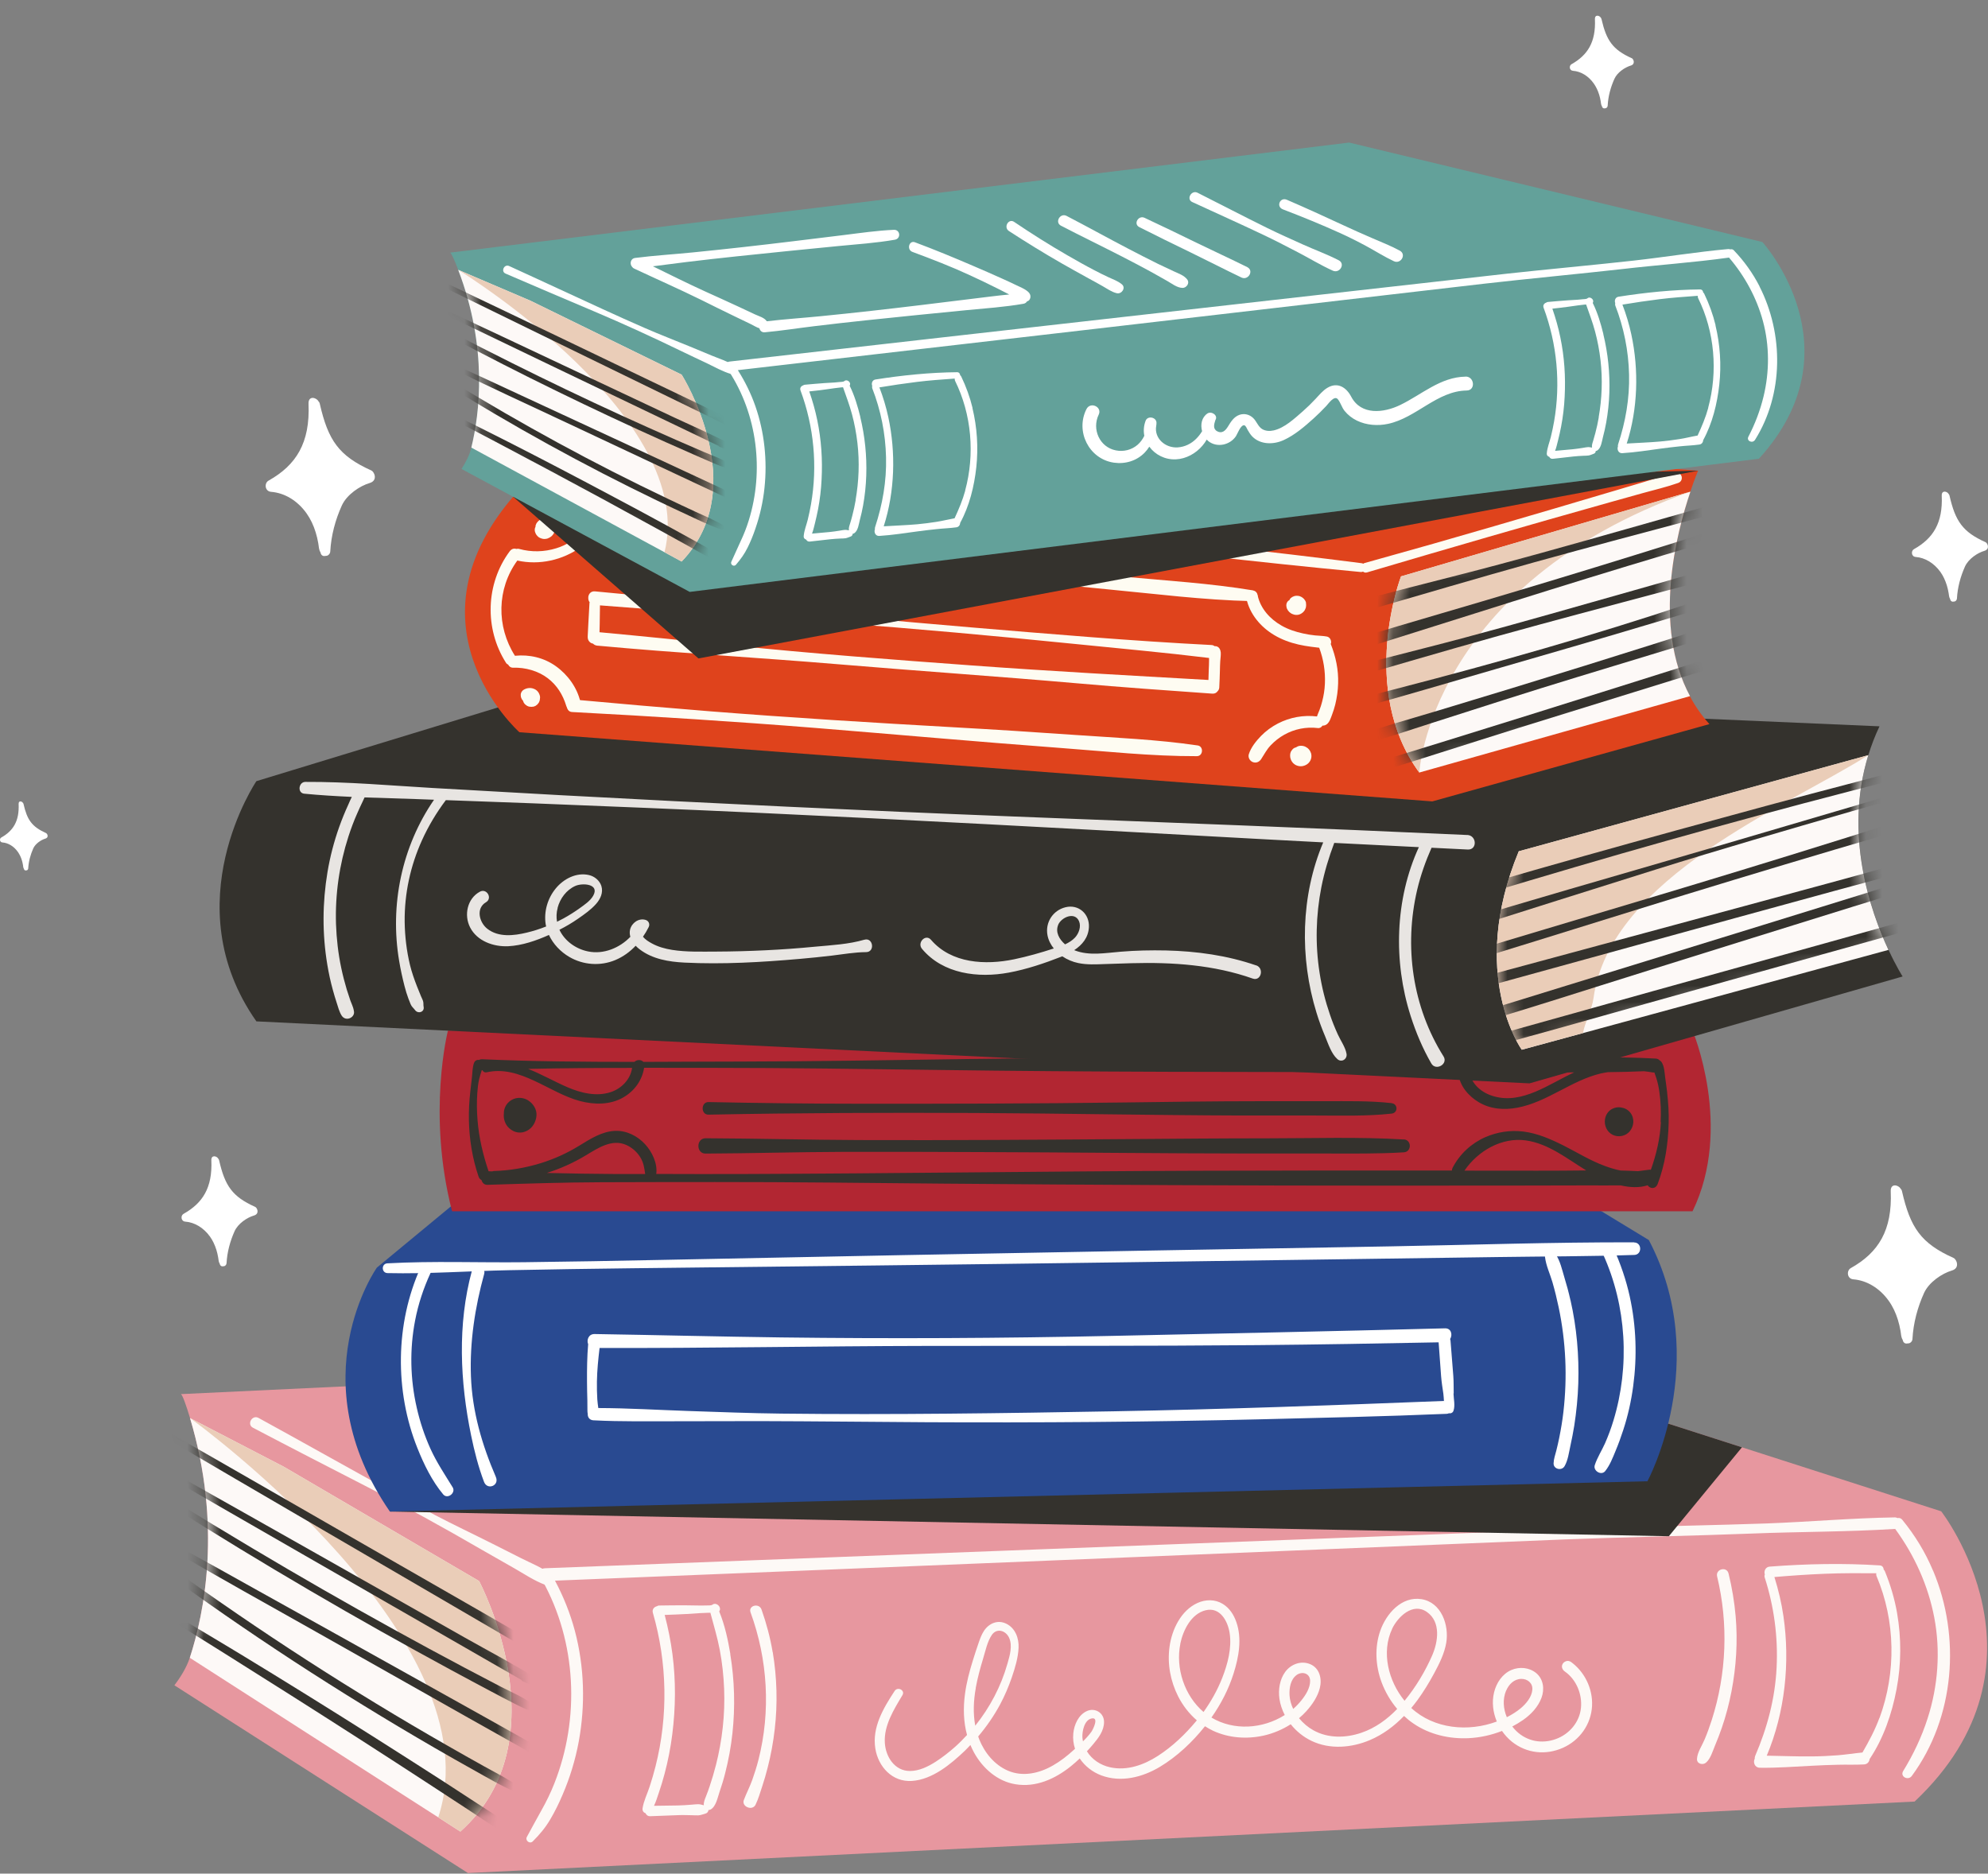 <?xml version="1.0" encoding="UTF-8"?> <svg xmlns="http://www.w3.org/2000/svg" width="122" height="115" viewBox="0 0 122 115" fill="none"><rect x="0" y="0" width="122" height="115" fill="#808080" stroke="none"/><path d="M117.501 110.575L28.717 114.963L10.703 103.44C11.037 103.001 11.437 102.386 11.649 101.747C12.533 99.032 13.642 93.643 11.661 87.033C11.445 86.312 11.192 85.576 11.094 85.568L85.74 82.035L90.239 83.48L109.386 89.63L119.127 92.76C119.127 92.76 126.439 102.134 117.501 110.571V110.575Z" fill="#E7979F"></path><path d="M28.253 112.419L26.895 111.544L25.155 110.429L11.648 101.751C12.533 99.036 13.641 93.643 11.661 87.037C11.661 87.037 11.665 87.041 11.673 87.045L17.424 90.029L29.402 97.042C29.402 97.042 34.57 106.762 28.253 112.415V112.419Z" fill="#FDF9F7"></path><path d="M28.252 112.419L26.894 111.544C30.452 100.758 12.19 87.42 11.672 87.045L17.423 90.029L29.401 97.042C29.401 97.042 34.569 106.762 28.252 112.415V112.419Z" fill="#EACDB8"></path><mask id="mask0_625_65" style="mask-type:luminance" maskUnits="userSpaceOnUse" x="11" y="87" width="21" height="26"><path d="M28.253 112.419L11.645 101.751C12.529 99.036 13.637 93.643 11.657 87.037L29.398 97.042C29.398 97.042 34.566 106.762 28.249 112.415L28.253 112.419Z" fill="white"></path></mask><g mask="url(#mask0_625_65)"><path d="M31.895 109.676C31.19 109.196 30.428 108.813 29.682 108.398C28.953 107.991 28.223 107.58 27.497 107.164C26.018 106.318 24.551 105.455 23.096 104.568C20.21 102.813 17.374 100.982 14.59 99.077C13.013 97.998 11.448 96.899 9.899 95.776C9.662 95.605 9.438 96 9.675 96.175C12.409 98.186 15.197 100.115 18.038 101.971C20.866 103.815 23.74 105.581 26.662 107.274C27.481 107.751 28.308 108.215 29.136 108.679C29.98 109.147 30.811 109.647 31.703 110.014C31.932 110.107 32.107 109.822 31.895 109.676Z" fill="#34322D"></path><path d="M34.25 107.913C31.177 106.179 28.091 104.466 25.01 102.744C21.945 101.03 18.876 99.325 15.807 97.615C14.067 96.643 12.327 95.662 10.566 94.725C10.367 94.62 10.195 94.917 10.391 95.035C13.427 96.83 16.525 98.531 19.594 100.269C22.651 101.999 25.707 103.725 28.768 105.451C30.207 106.261 31.645 107.071 33.084 107.877C33.1 107.901 33.121 107.921 33.149 107.942C33.422 108.1 33.7 108.255 33.985 108.385C34.291 108.524 34.555 108.092 34.25 107.921V107.913Z" fill="#34322D"></path><path d="M32.846 104.726C32.243 104.213 31.449 103.896 30.748 103.534C30.006 103.147 29.26 102.756 28.522 102.366C27.055 101.588 25.596 100.799 24.145 99.997C21.239 98.393 18.362 96.74 15.509 95.039C13.899 94.079 12.297 93.11 10.708 92.121C10.5 91.99 10.312 92.32 10.52 92.45C13.324 94.225 16.161 95.951 19.026 97.628C21.891 99.305 24.785 100.933 27.703 102.512C28.514 102.952 29.325 103.383 30.136 103.815C30.556 104.038 30.976 104.262 31.404 104.478C31.82 104.686 32.219 104.918 32.671 105.032C32.838 105.072 32.993 104.848 32.846 104.722V104.726Z" fill="#34322D"></path><path d="M33.053 103.09C31.581 102.174 30.033 101.364 28.521 100.51C27.009 99.655 25.497 98.8 23.984 97.941C20.973 96.24 17.969 94.53 14.953 92.833C13.245 91.873 11.537 90.912 9.83 89.947C9.63 89.837 9.455 90.143 9.654 90.257C12.666 91.995 15.674 93.733 18.69 95.463C21.69 97.184 24.685 98.91 27.685 100.632C28.529 101.116 29.368 101.6 30.212 102.085C30.807 102.427 31.402 102.773 32.001 103.111C32.009 103.143 32.034 103.168 32.075 103.188C32.323 103.294 32.556 103.42 32.792 103.55C33.093 103.713 33.346 103.269 33.053 103.09Z" fill="#34322D"></path><path d="M33.486 101.283C33.172 100.982 32.785 100.79 32.41 100.575C32.027 100.355 31.64 100.135 31.256 99.915C30.503 99.484 29.748 99.048 28.999 98.617L24.389 95.971C21.349 94.225 18.304 92.475 15.264 90.725C13.536 89.731 11.808 88.742 10.075 87.757C9.859 87.635 9.668 87.969 9.884 88.095C12.924 89.882 15.969 91.661 19.013 93.435C22.046 95.202 25.074 96.972 28.106 98.739L30.666 100.233C31.093 100.481 31.517 100.733 31.945 100.982C32.373 101.234 32.789 101.523 33.27 101.665C33.486 101.731 33.649 101.442 33.49 101.287L33.486 101.283Z" fill="#34322D"></path><path d="M31.364 112.102C30.716 111.593 29.999 111.157 29.31 110.706C28.613 110.246 27.912 109.79 27.211 109.338C25.834 108.451 24.456 107.572 23.075 106.696C20.283 104.926 17.475 103.18 14.646 101.462C13.049 100.493 11.439 99.541 9.829 98.593C9.629 98.475 9.462 98.788 9.658 98.906C15.245 102.386 20.817 105.903 26.327 109.501C27.109 110.014 27.892 110.527 28.674 111.035C29.453 111.54 30.223 112.098 31.038 112.545C31.303 112.692 31.613 112.301 31.36 112.102H31.364Z" fill="#34322D"></path></g><path d="M118.628 96.407C118.151 95.267 117.511 94.221 116.729 93.269C116.651 93.175 116.545 93.155 116.444 93.175C116.395 93.151 116.342 93.13 116.272 93.134C113.656 93.175 111.047 93.407 108.431 93.505C105.818 93.602 100.549 93.704 97.932 93.802C92.703 94.001 87.474 94.193 82.249 94.392C71.848 94.787 61.443 95.182 51.042 95.581C45.173 95.804 39.304 96.028 33.439 96.256C32.991 96.272 32.942 96.895 33.292 97.021C35.383 100.786 35.599 105.463 34.022 109.456C33.798 110.026 33.529 110.579 33.227 111.113C32.922 111.654 32.632 112.199 32.335 112.741C32.208 112.965 32.51 113.205 32.697 113.018C33.109 112.606 33.464 112.187 33.761 111.683C34.051 111.194 34.303 110.681 34.523 110.16C34.976 109.11 35.31 108.011 35.518 106.888C35.929 104.641 35.864 102.301 35.277 100.09C34.992 99.024 34.58 97.994 34.059 97.017C44.309 96.606 54.563 96.187 64.813 95.768C75.214 95.344 85.62 94.909 96.021 94.486C98.955 94.368 104.543 94.246 107.477 94.127C110.412 94.009 113.35 94.026 116.281 93.843C116.289 93.843 116.293 93.838 116.301 93.838C117.491 95.463 118.331 97.319 118.706 99.297C119.093 101.352 118.934 103.485 118.294 105.471C117.931 106.607 117.418 107.686 116.794 108.703C116.586 109.045 117.096 109.31 117.324 109.004C119.965 105.414 120.34 100.473 118.632 96.407H118.628Z" fill="#FDF9F6"></path><path d="M116.42 99C116.265 98.121 116.012 97.27 115.674 96.444C115.654 96.395 115.629 96.362 115.597 96.338C115.597 96.216 115.519 96.09 115.364 96.081C113.123 95.935 110.84 95.984 108.603 96.155C108.334 96.175 108.236 96.448 108.305 96.639C108.281 96.692 108.273 96.749 108.297 96.822C108.872 98.609 109.12 100.481 109.027 102.354C108.933 104.25 108.456 106.041 107.71 107.779C107.686 107.836 107.682 107.889 107.686 107.942C107.572 108.158 107.674 108.492 107.996 108.5C109.063 108.516 110.135 108.431 111.199 108.378C111.725 108.349 112.25 108.329 112.772 108.317C113.314 108.3 113.856 108.329 114.394 108.296C114.606 108.284 114.716 108.129 114.737 107.962C115.588 106.701 116.106 105.17 116.387 103.685C116.681 102.142 116.689 100.551 116.42 99.004V99ZM115.336 105.443C115.063 106.188 114.692 106.88 114.296 107.564C113.787 107.612 113.282 107.694 112.772 107.735C112.246 107.775 111.725 107.8 111.199 107.804C110.274 107.816 109.349 107.771 108.423 107.759C109.544 105.097 109.862 102.036 109.446 99.195C109.328 98.381 109.137 97.579 108.892 96.794C109.919 96.708 110.954 96.635 111.986 96.594C113.041 96.549 114.089 96.558 115.144 96.562C115.136 96.615 115.136 96.676 115.16 96.737C116.326 99.484 116.371 102.647 115.344 105.443H115.336Z" fill="#FDF9F6"></path><path d="M96.364 101.987C96.209 101.882 95.977 101.979 95.895 102.13C95.798 102.309 95.883 102.492 96.038 102.598C96.739 103.09 97.106 103.99 97.02 104.833C96.931 105.708 96.303 106.44 95.484 106.737C94.628 107.051 93.711 106.884 93.051 106.245C92.965 106.159 92.883 106.066 92.806 105.968C93.038 105.846 93.263 105.712 93.479 105.561C93.964 105.219 94.387 104.771 94.599 104.206C94.795 103.681 94.722 103.054 94.265 102.683C93.845 102.342 93.25 102.289 92.761 102.496C92.195 102.736 91.832 103.29 91.689 103.872C91.543 104.47 91.62 105.097 91.856 105.663C90.112 106.314 88.009 106.127 86.607 104.833C86.737 104.678 86.86 104.519 86.982 104.356C87.365 103.831 87.703 103.274 88.013 102.7C88.331 102.11 88.641 101.491 88.755 100.823C88.934 99.749 88.457 98.349 87.235 98.153C86.016 97.958 85.067 99.049 84.704 100.095C84.349 101.108 84.414 102.256 84.785 103.253C85.009 103.852 85.335 104.409 85.743 104.89C85.128 105.529 84.398 106.062 83.55 106.351C82.593 106.68 81.5 106.705 80.6 106.2C80.269 106.017 79.968 105.761 79.719 105.459C79.878 105.325 80.029 105.183 80.168 105.028C80.53 104.625 80.86 104.145 80.995 103.611C81.138 103.046 80.987 102.386 80.404 102.142C79.841 101.906 79.214 102.146 78.867 102.622C78.529 103.09 78.439 103.709 78.517 104.271C78.566 104.621 78.684 104.951 78.843 105.264C77.498 106.115 75.725 106.245 74.344 105.419C74.926 104.592 75.395 103.689 75.701 102.72C76.019 101.719 76.231 100.579 75.872 99.558C75.717 99.11 75.452 98.695 75.036 98.442C74.564 98.153 73.985 98.161 73.492 98.385C72.473 98.845 71.914 100.022 71.772 101.076C71.629 102.118 71.825 103.176 72.297 104.112C72.579 104.67 72.97 105.179 73.447 105.59C73.435 105.602 73.427 105.614 73.418 105.626C72.742 106.44 71.955 107.193 71.067 107.767C70.199 108.329 69.159 108.703 68.12 108.471C67.529 108.341 67.003 107.987 66.702 107.49C66.832 107.352 66.958 107.21 67.081 107.063C67.411 106.672 67.757 106.221 67.753 105.683C67.749 105.13 67.203 104.796 66.702 105.02C66.18 105.256 65.919 105.854 65.866 106.396C65.834 106.725 65.874 107.043 65.972 107.336C65.944 107.364 65.911 107.393 65.878 107.421C65.491 107.775 65.08 108.097 64.623 108.357C63.783 108.842 62.769 109.078 61.843 108.675C61.024 108.317 60.425 107.58 60.095 106.762C60.071 106.701 60.054 106.64 60.03 106.579C60.543 105.972 60.996 105.317 61.371 104.621C61.656 104.092 61.892 103.534 62.088 102.968C62.288 102.386 62.479 101.76 62.508 101.141C62.536 100.555 62.312 99.932 61.754 99.659C61.22 99.399 60.682 99.639 60.376 100.111C60.23 100.335 60.14 100.591 60.054 100.84C59.932 101.19 59.818 101.544 59.708 101.898C59.496 102.578 59.312 103.27 59.219 103.974C59.105 104.824 59.125 105.679 59.345 106.489C59.113 106.742 58.868 106.99 58.611 107.218C58.237 107.551 57.837 107.861 57.417 108.134C56.949 108.431 56.411 108.699 55.84 108.699C54.899 108.699 54.348 107.82 54.3 106.961C54.238 105.903 54.858 104.922 55.38 104.047C55.563 103.746 55.09 103.498 54.899 103.791C54.214 104.841 53.509 106.013 53.717 107.319C53.896 108.443 54.76 109.387 55.958 109.31C57.214 109.228 58.339 108.288 59.211 107.458C59.329 107.344 59.439 107.222 59.553 107.104C59.618 107.262 59.692 107.417 59.777 107.572C60.307 108.532 61.208 109.334 62.316 109.513C63.572 109.721 64.749 109.184 65.711 108.414C65.903 108.26 66.086 108.097 66.261 107.93C66.575 108.398 67.044 108.768 67.59 108.972C68.796 109.42 70.109 109.086 71.177 108.447C72.236 107.812 73.182 106.917 73.948 105.952C74.111 106.058 74.282 106.155 74.458 106.237C75.419 106.676 76.504 106.754 77.531 106.53C78.122 106.4 78.696 106.159 79.21 105.83C79.552 106.261 79.996 106.619 80.494 106.855C81.614 107.389 82.935 107.279 84.056 106.807C84.867 106.465 85.56 105.944 86.163 105.321C86.346 105.492 86.538 105.651 86.746 105.789C87.724 106.461 88.951 106.742 90.124 106.685C90.825 106.652 91.522 106.497 92.174 106.241C92.346 106.489 92.553 106.717 92.786 106.904C93.691 107.625 94.868 107.743 95.916 107.275C96.947 106.815 97.644 105.834 97.701 104.706C97.754 103.636 97.236 102.582 96.36 101.971L96.364 101.987ZM59.879 103.599C59.989 102.993 60.152 102.394 60.331 101.804C60.478 101.328 60.584 100.766 60.865 100.351C61.159 99.916 61.701 100.062 61.917 100.502C62.157 100.998 61.966 101.621 61.823 102.118C61.432 103.502 60.747 104.8 59.85 105.919C59.708 105.158 59.745 104.369 59.883 103.603L59.879 103.599ZM66.991 105.476C67.46 105.374 67.081 106.143 66.979 106.29C66.828 106.497 66.653 106.693 66.461 106.88C66.445 106.798 66.429 106.713 66.424 106.628C66.408 106.257 66.543 105.569 66.987 105.476H66.991ZM72.432 100.888C72.603 100.066 73.096 99.049 73.993 98.833C74.873 98.621 75.346 99.496 75.46 100.229C75.603 101.149 75.342 102.126 75.008 102.981C74.718 103.725 74.323 104.426 73.859 105.077C72.689 104.084 72.13 102.378 72.436 100.893L72.432 100.888ZM79.56 102.814C79.911 102.557 80.4 102.7 80.4 103.172C80.4 103.603 80.135 104.027 79.874 104.352C79.719 104.548 79.548 104.727 79.361 104.89C79.238 104.625 79.153 104.344 79.136 104.051C79.112 103.624 79.194 103.086 79.564 102.814H79.56ZM85.433 99.969C85.788 99.228 86.705 98.341 87.561 98.935C88.441 99.545 88.254 100.775 87.887 101.613C87.459 102.594 86.876 103.559 86.195 104.389C85.205 103.184 84.753 101.409 85.437 99.969H85.433ZM92.431 103.766C92.598 103.375 92.916 103.054 93.36 103.046C93.743 103.042 94.07 103.306 94.037 103.709C94.004 104.157 93.654 104.572 93.324 104.849C93.067 105.065 92.773 105.244 92.472 105.398C92.252 104.881 92.207 104.291 92.427 103.766H92.431Z" fill="#FDF9F6"></path><path d="M33.771 96.594C33.233 96.199 32.568 95.935 31.969 95.633C31.39 95.34 30.816 95.047 30.237 94.758C29.051 94.16 27.849 93.594 26.675 92.98C24.36 91.763 22.082 90.472 19.791 89.202C18.483 88.478 17.179 87.745 15.866 87.029C15.475 86.813 15.125 87.424 15.524 87.631C17.872 88.865 20.231 90.078 22.591 91.29C24.951 92.507 27.266 93.785 29.561 95.117C30.209 95.491 30.861 95.857 31.509 96.228C32.149 96.59 32.788 97.029 33.481 97.282C33.657 97.347 33.856 97.217 33.922 97.058C33.999 96.871 33.917 96.704 33.763 96.59L33.771 96.594Z" fill="#FDF9F6"></path><path d="M44.822 101.531C44.675 100.648 44.48 99.74 44.137 98.906C44.17 98.857 44.19 98.8 44.186 98.743C44.182 98.539 43.909 98.344 43.725 98.49C43.64 98.556 43.432 98.535 43.33 98.539C43.192 98.543 43.057 98.547 42.919 98.543C42.645 98.539 42.372 98.535 42.099 98.531C41.553 98.531 41.007 98.531 40.457 98.543C40.396 98.543 40.351 98.564 40.31 98.588C40.143 98.629 40.005 98.779 40.066 98.991C40.95 102.052 41.011 105.324 40.229 108.414C40.123 108.833 40 109.252 39.866 109.663C39.723 110.099 39.507 110.526 39.434 110.982C39.409 111.145 39.495 111.255 39.613 111.287C39.658 111.393 39.752 111.479 39.903 111.475C40.469 111.458 41.036 111.434 41.606 111.41C41.892 111.397 42.173 111.41 42.458 111.414C42.588 111.414 42.723 111.43 42.853 111.422C43.012 111.414 43.155 111.348 43.306 111.308C43.412 111.279 43.469 111.19 43.477 111.096C43.522 111.096 43.567 111.084 43.607 111.064C43.941 110.884 44.039 110.327 44.154 109.993C44.284 109.615 44.402 109.232 44.5 108.841C44.708 108.035 44.858 107.217 44.948 106.387C45.123 104.767 45.079 103.131 44.814 101.523L44.822 101.531ZM43.933 108.345C43.823 108.776 43.697 109.203 43.554 109.627C43.485 109.838 43.408 110.046 43.326 110.254C43.253 110.441 43.175 110.612 43.192 110.803C43.073 110.77 42.959 110.738 42.837 110.738C42.707 110.738 42.576 110.758 42.446 110.766C42.165 110.787 41.879 110.811 41.594 110.815C41.109 110.819 40.62 110.827 40.135 110.836C40.257 110.579 40.343 110.298 40.432 110.034C40.563 109.651 40.681 109.264 40.783 108.874C40.995 108.08 41.154 107.266 41.256 106.452C41.464 104.82 41.48 103.167 41.268 101.535C41.162 100.721 40.999 99.915 40.791 99.121C41.231 99.105 41.675 99.089 42.116 99.064C42.389 99.048 42.662 99.032 42.935 99.011C43.061 99.003 43.184 98.999 43.31 98.995C43.379 98.995 43.497 98.983 43.595 98.987C43.795 99.744 44.023 100.489 44.17 101.262C44.321 102.056 44.406 102.858 44.439 103.664C44.5 105.239 44.321 106.822 43.933 108.349V108.345Z" fill="#FDF9F6"></path><path d="M47.417 101.405C47.267 100.514 47.034 99.639 46.733 98.788C46.582 98.365 45.906 98.544 46.06 98.963C47.116 101.857 47.307 105.028 46.545 108.015C46.439 108.43 46.309 108.841 46.166 109.244C46.016 109.668 45.808 110.058 45.649 110.478C45.49 110.889 46.175 111.166 46.366 110.771C46.541 110.413 46.651 110.014 46.778 109.635C46.904 109.257 47.014 108.874 47.112 108.483C47.312 107.71 47.454 106.924 47.544 106.135C47.727 104.564 47.682 102.964 47.422 101.405H47.417Z" fill="#FDF9F6"></path><path d="M106.513 99.195C106.436 98.312 106.289 97.433 106.077 96.574C105.963 96.122 105.27 96.305 105.376 96.757C106.077 99.659 105.959 102.732 105.046 105.573C104.916 105.976 104.773 106.379 104.606 106.77C104.451 107.14 104.162 107.555 104.141 107.958C104.125 108.264 104.496 108.357 104.695 108.186C104.968 107.954 105.099 107.498 105.233 107.173C105.388 106.802 105.535 106.428 105.665 106.049C105.914 105.325 106.11 104.58 106.256 103.827C106.55 102.305 106.648 100.738 106.513 99.191V99.195Z" fill="#FDF9F6"></path><path d="M106.901 88.832L102.414 94.29L23.93 92.776L90.24 83.48L106.901 88.832Z" fill="#34322D"></path><path d="M23.928 92.776L101.1 90.916C101.1 90.916 105.09 83.541 101.186 76.112L93.728 71.578L29.793 72.29L23.129 77.802C23.129 77.802 18.304 84.611 23.928 92.78V92.776Z" fill="#294A91"></path><path d="M89.211 85.531C89.203 85.169 89.215 84.815 89.187 84.453C89.13 83.732 89.073 83.012 89.016 82.291C89.016 82.255 89.004 82.222 88.991 82.189C89.154 81.933 89.065 81.518 88.677 81.53C81.867 81.709 75.057 81.847 68.246 81.994C61.473 82.141 54.703 82.173 47.929 82.088C44.114 82.039 40.3 81.941 36.485 81.88C36.118 81.876 35.988 82.246 36.094 82.503C36.028 83.268 36.02 84.037 36.024 84.807C36.024 85.189 36.036 85.572 36.045 85.954C36.049 86.15 36.045 86.349 36.049 86.549C36.049 86.634 36.053 86.712 36.069 86.785C36.057 86.972 36.171 87.163 36.416 87.175C38.136 87.265 39.855 87.228 41.575 87.233C43.259 87.237 44.942 87.22 46.625 87.224C50.044 87.233 53.468 87.273 56.888 87.293C63.69 87.326 70.492 87.277 77.294 87.115C81.125 87.021 84.956 86.939 88.783 86.777C88.832 86.777 88.873 86.76 88.914 86.744C89.028 86.764 89.158 86.716 89.199 86.585C89.309 86.264 89.207 85.865 89.199 85.527L89.211 85.531ZM68.36 86.622C61.554 86.744 54.752 86.842 47.941 86.764C46.034 86.744 44.131 86.663 42.223 86.602C40.389 86.54 38.551 86.427 36.717 86.422C36.693 86.248 36.668 86.068 36.656 85.893C36.632 85.527 36.627 85.157 36.632 84.79C36.644 84.103 36.713 83.415 36.795 82.735C43.491 82.755 50.187 82.621 56.883 82.609C63.653 82.597 70.423 82.621 77.192 82.56C80.889 82.527 84.585 82.462 88.286 82.389C88.335 83.081 88.388 83.769 88.437 84.461C88.466 84.827 88.522 85.181 88.576 85.543C88.596 85.682 88.6 85.836 88.612 85.987C81.859 86.252 75.114 86.5 68.356 86.622H68.36Z" fill="white"></path><path d="M100.282 76.251C95.293 76.239 90.3 76.41 85.316 76.499L70.35 76.76C60.422 76.935 50.498 77.13 40.574 77.33C37.774 77.387 34.974 77.44 32.174 77.472C29.378 77.505 26.566 77.387 23.774 77.541C23.391 77.562 23.403 78.132 23.782 78.14C26.276 78.197 28.771 78.01 31.265 77.961C33.759 77.912 36.254 77.871 38.748 77.843L53.714 77.672C63.642 77.558 73.566 77.411 83.494 77.273C86.294 77.232 89.094 77.195 91.894 77.155C94.694 77.114 97.498 77.118 100.294 77.025C100.783 77.008 100.771 76.259 100.282 76.259V76.251Z" fill="white"></path><path d="M100.016 79.58C99.792 78.563 99.453 77.574 99.025 76.625C98.83 76.194 98.186 76.56 98.381 76.992C99.82 80.166 100.028 83.85 99.017 87.18C98.875 87.652 98.703 88.116 98.504 88.572C98.304 89.023 98.019 89.459 97.868 89.927C97.754 90.273 98.267 90.59 98.508 90.293C98.797 89.931 98.972 89.471 99.148 89.044C99.323 88.624 99.478 88.201 99.616 87.77C99.902 86.899 100.101 86.003 100.224 85.096C100.472 83.26 100.415 81.396 100.016 79.584V79.58Z" fill="white"></path><path d="M96.376 79.804C96.27 79.328 96.144 78.86 96.001 78.396C95.863 77.94 95.744 77.382 95.471 76.987C95.296 76.735 94.77 76.776 94.815 77.158C94.876 77.679 95.121 78.188 95.268 78.689C95.418 79.206 95.545 79.727 95.655 80.252C95.875 81.302 96.009 82.368 96.058 83.443C96.107 84.513 96.066 85.592 95.944 86.658C95.883 87.192 95.793 87.721 95.687 88.25C95.634 88.514 95.573 88.775 95.508 89.035C95.443 89.292 95.349 89.548 95.341 89.813C95.329 90.179 95.838 90.293 96.013 89.992C96.225 89.63 96.282 89.149 96.372 88.742C96.462 88.331 96.543 87.92 96.609 87.509C96.743 86.646 96.829 85.779 96.857 84.908C96.91 83.203 96.759 81.473 96.38 79.808L96.376 79.804Z" fill="white"></path><path d="M27.773 91.278C27.296 90.501 26.799 89.764 26.42 88.93C26.053 88.12 25.772 87.273 25.576 86.406C25.173 84.652 25.132 82.816 25.474 81.05C25.666 80.044 25.988 79.072 26.416 78.144C26.603 77.737 25.992 77.387 25.809 77.798C24.252 81.241 24.215 85.385 25.617 88.885C26.012 89.874 26.51 90.9 27.198 91.722C27.467 92.04 27.993 91.629 27.777 91.282L27.773 91.278Z" fill="white"></path><path d="M30.43 90.651C29.578 88.681 28.983 86.638 28.901 84.485C28.82 82.368 29.15 80.236 29.712 78.196C29.847 77.716 29.093 77.517 28.959 78.001C28.066 81.286 28.229 84.802 28.914 88.116C29.113 89.08 29.354 90.029 29.704 90.953C29.904 91.486 30.662 91.185 30.43 90.655V90.651Z" fill="white"></path><path d="M27.743 74.346C26.19 68.33 27.49 63.254 27.49 63.254H103.868C103.868 63.254 106.378 69.189 103.868 74.346H27.743Z" fill="#B22632"></path><path d="M102.313 67.064C102.276 66.747 102.227 66.425 102.186 66.108C102.15 65.814 102.133 65.44 101.97 65.192C101.938 65.143 101.897 65.11 101.852 65.086C101.795 65.021 101.709 64.976 101.599 64.972C99.252 64.846 96.892 64.899 94.54 64.899C92.189 64.899 89.833 64.895 87.481 64.895C82.823 64.895 78.165 64.895 73.506 64.907C68.799 64.919 64.091 64.935 59.388 65.001C54.73 65.066 50.071 65.147 45.413 65.155C43.436 65.155 41.459 65.171 39.483 65.175C39.352 65.029 39.087 65.025 38.932 65.175C35.806 65.175 32.68 65.151 29.563 65.013C29.497 65.013 29.444 65.029 29.399 65.057C29.277 65.033 29.139 65.09 29.082 65.261C28.992 65.53 28.992 65.835 28.963 66.116C28.935 66.397 28.898 66.677 28.866 66.958C28.796 67.557 28.764 68.159 28.776 68.761C28.8 69.938 28.992 71.114 29.371 72.221C29.408 72.327 29.473 72.392 29.55 72.429C29.591 72.591 29.713 72.73 29.921 72.722C32.248 72.648 34.576 72.571 36.903 72.563C39.23 72.551 41.557 72.555 43.884 72.551C48.539 72.547 53.193 72.608 57.847 72.648C67.111 72.726 76.371 72.775 85.635 72.771C88.248 72.771 90.86 72.771 93.473 72.766C94.756 72.766 96.036 72.758 97.32 72.758C98.037 72.758 98.755 72.763 99.468 72.758C100.022 72.885 100.605 72.917 101.114 72.75C101.249 72.966 101.599 73.007 101.73 72.665C102.182 71.476 102.37 70.206 102.402 68.932C102.419 68.31 102.382 67.683 102.309 67.064H102.313ZM93.672 65.81C94.646 65.81 95.62 65.819 96.599 65.823C96.59 65.823 96.582 65.831 96.574 65.835C95.066 66.531 93.44 67.776 91.7 67.296C91.325 67.194 90.966 67.011 90.681 66.734C90.408 66.474 90.265 66.16 90.126 65.814C91.308 65.814 92.494 65.814 93.676 65.814L93.672 65.81ZM38.79 65.546C38.692 66.258 38.134 66.812 37.49 67.028C36.609 67.325 35.639 67.084 34.812 66.726C34.013 66.38 33.227 65.928 32.411 65.607C34.539 65.558 36.666 65.546 38.794 65.546H38.79ZM37.755 72.058C36.353 72.05 34.955 72.026 33.557 71.993C34.392 71.729 35.199 71.37 35.961 70.906C36.703 70.463 37.551 69.889 38.427 70.272C38.778 70.426 39.091 70.699 39.295 71.033C39.499 71.362 39.54 71.692 39.593 72.058C38.981 72.058 38.366 72.058 37.755 72.058ZM94.324 71.855C92.841 71.855 91.353 71.855 89.87 71.851C90.705 70.626 92.172 69.791 93.636 69.995C95.025 70.19 96.15 71.106 97.344 71.838C96.338 71.847 95.331 71.859 94.328 71.855H94.324ZM101.925 68.883C101.877 69.881 101.644 70.862 101.31 71.798C101.286 71.798 101.265 71.79 101.237 71.79C100.992 71.818 100.76 71.855 100.523 71.883C100.165 71.867 99.81 71.851 99.451 71.843C99.129 71.781 98.808 71.684 98.502 71.57C97.613 71.248 96.802 70.74 95.955 70.312C95.168 69.917 94.345 69.555 93.469 69.449C92.67 69.356 91.883 69.478 91.145 69.799C90.294 70.174 89.584 70.829 89.144 71.672C89.112 71.733 89.103 71.79 89.103 71.843C88.517 71.843 87.926 71.843 87.339 71.843C82.684 71.843 78.03 71.843 73.376 71.859C64.112 71.891 54.852 72.026 45.588 72.058C43.815 72.066 42.046 72.058 40.273 72.054C40.363 71.399 40.008 70.687 39.589 70.231C39.124 69.722 38.447 69.384 37.763 69.409C36.935 69.437 36.222 69.909 35.533 70.328C34.796 70.78 34.009 71.138 33.19 71.391C32.252 71.68 31.282 71.847 30.304 71.875C30.272 71.875 30.243 71.887 30.215 71.895C30.137 71.895 30.06 71.895 29.982 71.887C29.64 70.874 29.391 69.828 29.306 68.753C29.261 68.204 29.253 67.658 29.29 67.109C29.31 66.808 29.338 66.515 29.408 66.222C29.448 66.043 29.514 65.863 29.567 65.684C29.579 65.684 29.591 65.684 29.599 65.684C29.648 65.778 29.746 65.843 29.872 65.814C31.914 65.355 33.703 67.076 35.582 67.577C36.455 67.809 37.428 67.825 38.236 67.365C38.916 66.979 39.405 66.327 39.528 65.538C40.909 65.538 42.291 65.546 43.668 65.542C48.327 65.542 52.985 65.611 57.644 65.672C67.01 65.802 76.375 65.798 85.737 65.802C86.996 65.802 88.26 65.802 89.519 65.802C89.515 65.827 89.507 65.851 89.507 65.88C89.556 66.641 90.135 67.288 90.746 67.65C91.471 68.082 92.307 68.139 93.114 67.988C94.952 67.646 96.431 66.311 98.249 65.884C98.392 65.851 98.534 65.831 98.677 65.806C99.415 65.798 100.153 65.782 100.89 65.749C101.065 65.77 101.241 65.79 101.416 65.823C101.457 65.831 101.493 65.827 101.526 65.823C101.567 65.933 101.608 66.046 101.64 66.152C101.73 66.433 101.791 66.718 101.832 67.011C101.921 67.626 101.942 68.249 101.909 68.871L101.925 68.883Z" fill="#34322D"></path><path d="M32.422 67.544C32.116 67.349 31.716 67.329 31.403 67.508C31.236 67.601 31.081 67.76 31.003 67.943C30.946 68.073 30.918 68.208 30.922 68.338C30.881 68.672 31.003 69.03 31.252 69.25C31.407 69.388 31.578 69.478 31.782 69.506C31.981 69.535 32.169 69.494 32.348 69.4C32.687 69.225 32.894 68.855 32.923 68.472C32.951 68.094 32.723 67.736 32.417 67.544H32.422Z" fill="#34322D"></path><path d="M100.201 68.59C100.14 68.379 100.009 68.204 99.826 68.094C99.732 68.037 99.63 68 99.529 67.988C99.52 67.988 99.512 67.98 99.504 67.976C99.308 67.939 99.129 67.968 98.95 68.053C98.795 68.126 98.656 68.269 98.579 68.427C98.408 68.773 98.473 69.217 98.742 69.49C99.019 69.771 99.451 69.815 99.789 69.624C100.132 69.433 100.315 68.981 100.201 68.594V68.59Z" fill="#34322D"></path><path d="M85.4 67.707C84.038 67.556 82.677 67.589 81.312 67.589H77.224C74.497 67.589 71.771 67.63 69.044 67.666C63.591 67.74 58.138 67.748 52.685 67.744C49.616 67.744 46.551 67.703 43.482 67.642C43.001 67.634 43.001 68.427 43.482 68.415C48.935 68.305 54.388 68.289 59.841 68.313C65.295 68.338 70.748 68.452 76.201 68.468C77.717 68.472 79.229 68.468 80.745 68.468C82.261 68.468 83.855 68.521 85.404 68.35C85.799 68.305 85.799 67.756 85.404 67.711L85.4 67.707Z" fill="#34322D"></path><path d="M86.152 69.938C83.356 69.771 80.54 69.868 77.74 69.868C74.972 69.868 72.209 69.893 69.442 69.913C63.874 69.954 58.303 69.994 52.732 69.974C49.585 69.962 46.443 69.876 43.297 69.864C42.714 69.864 42.714 70.808 43.297 70.804C46.1 70.792 48.905 70.707 51.709 70.699C54.476 70.691 57.239 70.699 60.007 70.711C65.578 70.727 71.145 70.796 76.717 70.8C78.269 70.8 79.822 70.8 81.375 70.8C82.969 70.8 84.558 70.825 86.148 70.727C86.641 70.699 86.641 69.962 86.148 69.933L86.152 69.938Z" fill="#34322D"></path><path d="M116.764 59.933L93.863 66.494L15.734 62.689C10.655 55.456 15.734 47.946 15.734 47.946L37.791 41.214L115.342 44.58C115.061 45.17 114.837 45.76 114.657 46.346C113.158 51.215 114.78 55.912 115.896 58.301C116.373 59.331 116.76 59.933 116.76 59.933H116.764Z" fill="#34322D"></path><path d="M115.897 58.301L97.145 63.409L93.388 64.431C93.388 64.431 90.066 59.823 93.204 52.252L108.908 47.934L114.654 46.351C113.154 51.219 114.777 55.916 115.893 58.305L115.897 58.301Z" fill="#FDF9F7"></path><path d="M114.658 46.347C109.69 49.493 98.804 53.852 97.793 61.252C97.692 61.985 97.288 62.668 97.145 63.405L93.388 64.427C93.388 64.427 90.066 59.819 93.204 52.249L114.658 46.347Z" fill="#EACDB8"></path><mask id="mask1_625_65" style="mask-type:luminance" maskUnits="userSpaceOnUse" x="91" y="46" width="25" height="19"><path d="M115.897 58.301L93.388 64.431C93.388 64.431 90.066 59.823 93.204 52.249L114.658 46.347C113.159 51.215 114.781 55.912 115.897 58.301Z" fill="white"></path></mask><g mask="url(#mask1_625_65)"><path d="M119.803 46.44C119.689 46.444 119.574 46.461 119.456 46.473C119.371 46.481 119.314 46.522 119.277 46.571C115.686 47.547 112.075 48.459 108.485 49.436C104.739 50.45 100.998 51.475 97.26 52.526C95.153 53.12 93.046 53.718 90.943 54.333C90.593 54.434 90.739 54.98 91.086 54.878C94.803 53.759 98.524 52.66 102.257 51.61C105.994 50.559 109.736 49.546 113.494 48.573C115.613 48.024 117.732 47.466 119.868 46.974C120.161 46.904 120.108 46.432 119.799 46.444L119.803 46.44Z" fill="#34322D"></path><path d="M120.452 47.483L119.91 47.592C119.873 47.601 119.845 47.621 119.829 47.645C119.014 47.873 118.211 48.158 117.404 48.398C116.405 48.696 115.407 48.993 114.404 49.286C112.382 49.876 110.365 50.47 108.348 51.068C104.313 52.261 100.27 53.425 96.231 54.601C93.944 55.269 91.658 55.945 89.376 56.633C89.021 56.738 89.168 57.3 89.522 57.186C93.537 55.912 97.551 54.646 101.566 53.384C105.58 52.127 109.623 50.955 113.666 49.786C114.812 49.457 115.957 49.131 117.106 48.809C117.66 48.655 118.219 48.5 118.777 48.349C119.368 48.191 119.975 48.065 120.554 47.865C120.799 47.784 120.705 47.425 120.452 47.478V47.483Z" fill="#34322D"></path><path d="M119.148 49.424C119.078 49.473 119.042 49.542 119.029 49.615C115.068 50.869 111.106 52.114 107.137 53.327C103.057 54.577 98.965 55.79 94.877 57.015C92.562 57.707 90.251 58.399 87.94 59.103C87.59 59.209 87.733 59.763 88.083 59.653C92.187 58.407 96.279 57.125 100.375 55.855C104.451 54.589 108.539 53.352 112.627 52.139C114.942 51.451 117.261 50.779 119.576 50.104C119.698 50.067 119.828 49.937 119.812 49.798C119.775 49.481 119.457 49.212 119.143 49.424H119.148Z" fill="#34322D"></path><path d="M119.194 52.313C118.171 52.509 117.165 52.851 116.158 53.127C115.147 53.408 114.136 53.685 113.126 53.962C111.12 54.507 109.119 55.053 107.114 55.594C103.087 56.681 99.061 57.772 95.034 58.858C92.76 59.473 90.481 60.088 88.207 60.702C87.8 60.812 87.967 61.447 88.374 61.333C92.397 60.226 96.42 59.119 100.442 58.012C104.465 56.905 108.488 55.794 112.51 54.699C113.647 54.389 114.784 54.08 115.922 53.775C117.055 53.469 118.228 53.229 119.329 52.834C119.655 52.716 119.537 52.244 119.19 52.309L119.194 52.313Z" fill="#34322D"></path><path d="M120.68 52.937C120.488 52.872 120.317 52.863 120.117 52.855C119.954 52.847 119.901 53.002 119.942 53.12C116.026 54.349 112.101 55.57 108.176 56.779C104.055 58.049 99.935 59.319 95.814 60.593C93.487 61.313 91.148 62.017 88.837 62.791C88.507 62.901 88.633 63.414 88.976 63.32C93.121 62.136 97.225 60.792 101.337 59.51C105.453 58.228 109.57 56.93 113.69 55.656C116.017 54.935 118.349 54.215 120.676 53.502C120.965 53.413 120.949 53.03 120.676 52.937H120.68Z" fill="#34322D"></path><path d="M117.81 56.27C114.199 57.284 110.588 58.289 106.973 59.294C103.341 60.304 99.71 61.309 96.082 62.331C94.045 62.905 91.999 63.458 89.969 64.065C89.618 64.171 89.757 64.704 90.112 64.614C93.739 63.674 97.346 62.628 100.957 61.619C104.588 60.605 108.216 59.588 111.847 58.574C113.889 58.004 115.931 57.438 117.969 56.869C118.352 56.763 118.197 56.164 117.81 56.27Z" fill="#34322D"></path></g><path d="M90.048 51.251C80.772 50.824 71.492 50.478 62.212 50.115C52.927 49.753 43.647 49.305 34.371 48.805C31.767 48.662 29.162 48.516 26.554 48.365C23.958 48.215 21.345 47.978 18.741 47.991C18.321 47.991 18.236 48.675 18.672 48.715C19.642 48.809 20.616 48.866 21.59 48.911C21.504 49.078 21.435 49.252 21.37 49.395C21.166 49.839 20.983 50.29 20.82 50.746C20.498 51.65 20.257 52.578 20.098 53.522C19.784 55.403 19.772 57.324 20.086 59.204C20.172 59.729 20.286 60.254 20.428 60.767C20.498 61.024 20.575 61.28 20.657 61.532C20.742 61.797 20.82 62.102 20.966 62.334C21.227 62.741 21.834 62.44 21.712 62.029C21.712 62.029 21.712 62.029 21.716 62.029C21.68 61.817 21.574 61.61 21.5 61.406C21.423 61.182 21.349 60.959 21.28 60.735C21.15 60.299 21.036 59.86 20.942 59.412C20.754 58.525 20.652 57.621 20.62 56.713C20.563 54.89 20.824 53.07 21.386 51.332C21.541 50.856 21.716 50.384 21.92 49.928C22.026 49.684 22.136 49.44 22.254 49.2C22.295 49.114 22.336 49.029 22.372 48.943C23.465 48.984 24.557 49.008 25.645 49.049C25.975 49.061 26.305 49.073 26.636 49.086C24.655 51.959 23.913 55.549 24.496 58.984C24.581 59.501 24.695 60.018 24.826 60.527C24.891 60.788 24.973 61.048 25.066 61.3C25.107 61.41 25.152 61.52 25.197 61.63C25.266 61.797 25.368 61.858 25.47 61.996C25.653 62.249 26.069 62.119 25.996 61.785C25.975 61.687 25.996 61.581 25.971 61.48C25.947 61.37 25.881 61.26 25.837 61.15C25.751 60.946 25.67 60.739 25.588 60.535C25.421 60.108 25.27 59.676 25.16 59.229C24.952 58.362 24.846 57.474 24.834 56.583C24.814 54.857 25.185 53.14 25.898 51.569C26.293 50.697 26.786 49.875 27.361 49.11C29.134 49.175 30.907 49.236 32.68 49.305C37.318 49.489 41.96 49.676 46.598 49.892C55.882 50.323 65.162 50.828 74.443 51.34C76.697 51.467 78.95 51.585 81.204 51.703C79.819 54.979 79.749 58.781 80.793 62.163C80.943 62.656 81.123 63.14 81.322 63.612C81.51 64.064 81.701 64.675 82.072 65.004C82.329 65.236 82.688 65.008 82.635 64.683C82.565 64.272 82.272 63.873 82.101 63.494C81.921 63.099 81.758 62.697 81.62 62.285C81.331 61.447 81.115 60.584 80.98 59.705C80.707 57.967 80.752 56.176 81.09 54.45C81.273 53.526 81.546 52.619 81.881 51.735C83.613 51.825 85.345 51.91 87.073 51.996C85.602 55.199 85.5 59.017 86.568 62.355C86.89 63.364 87.305 64.349 87.835 65.269C88.112 65.753 88.883 65.314 88.589 64.842C86.678 61.805 86.152 58.089 86.971 54.609C87.179 53.726 87.485 52.863 87.852 52.032C88.593 52.069 89.335 52.106 90.073 52.142C90.668 52.171 90.635 51.275 90.04 51.247L90.048 51.251Z" fill="#E8E5E2"></path><path d="M53.054 57.674C52.088 57.959 51.029 58.012 50.026 58.105C49.019 58.203 48.009 58.276 46.994 58.325C45.983 58.374 44.968 58.402 43.953 58.406C43.057 58.406 42.132 58.443 41.243 58.301C40.807 58.231 40.379 58.113 39.992 57.898C39.804 57.796 39.596 57.666 39.458 57.495C39.588 57.307 39.707 57.108 39.809 56.9C39.898 56.721 39.809 56.518 39.617 56.461C39.193 56.335 38.769 56.644 38.667 57.055C38.631 57.21 38.643 57.356 38.684 57.499C38.023 58.187 37.037 58.59 36.096 58.398C35.321 58.244 34.645 57.739 34.331 57.067C34.73 56.864 35.113 56.64 35.48 56.383C35.863 56.119 36.267 55.834 36.577 55.484C36.849 55.175 37.033 54.784 36.903 54.373C36.792 54.039 36.483 53.787 36.145 53.709C35.374 53.53 34.588 53.941 34.107 54.528C33.605 55.138 33.369 55.944 33.487 56.73C33.495 56.774 33.508 56.819 33.516 56.864C33.129 57.019 32.733 57.145 32.326 57.242C31.535 57.434 30.585 57.544 29.901 57.002C29.412 56.615 29.187 55.753 29.823 55.378C30.239 55.134 29.872 54.499 29.448 54.731C28.674 55.15 28.462 56.164 28.849 56.921C29.281 57.767 30.292 58.121 31.193 58.077C32.044 58.032 32.896 57.739 33.687 57.385C33.948 57.947 34.404 58.423 34.934 58.732C35.79 59.233 36.841 59.31 37.758 58.927C38.243 58.724 38.659 58.419 39.01 58.048C39.091 58.134 39.177 58.211 39.266 58.276C40.049 58.87 41.043 59.033 42.005 59.082C44.357 59.2 46.745 59.058 49.085 58.854C49.745 58.797 50.405 58.728 51.065 58.651C51.754 58.569 52.451 58.443 53.148 58.439C53.715 58.439 53.584 57.519 53.046 57.678L53.054 57.674ZM34.221 55.712C34.372 55.146 34.759 54.621 35.305 54.377C35.741 54.181 36.813 54.242 36.405 54.975C36.222 55.301 35.859 55.537 35.562 55.753C35.248 55.977 34.926 56.18 34.588 56.367C34.453 56.441 34.319 56.506 34.184 56.575C34.135 56.302 34.143 56.013 34.225 55.716L34.221 55.712Z" fill="#E8E5E2"></path><path d="M77.083 59.253C75.306 58.639 73.436 58.382 71.561 58.337C70.628 58.317 69.69 58.337 68.761 58.415C67.844 58.488 66.845 58.679 65.957 58.333C65.945 58.329 65.936 58.321 65.924 58.317C66.413 57.995 66.792 57.548 66.825 56.905C66.866 56.091 66.189 55.488 65.39 55.684C64.612 55.875 64.135 56.62 64.282 57.401C64.339 57.706 64.481 57.979 64.669 58.215C63.87 58.476 63.055 58.708 62.236 58.879C60.475 59.245 58.388 59.143 57.133 57.682C56.803 57.299 56.261 57.857 56.583 58.24C57.875 59.786 60.035 60.043 61.906 59.697C63.01 59.493 64.098 59.123 65.142 58.716C65.158 58.708 65.174 58.7 65.191 58.696C65.492 58.899 65.831 59.041 66.177 59.111C66.711 59.221 67.249 59.192 67.791 59.172C68.341 59.156 68.891 59.135 69.442 59.119C71.956 59.05 74.491 59.221 76.88 60.063C77.389 60.242 77.597 59.424 77.087 59.249L77.083 59.253ZM64.934 56.77C65.126 56.302 65.957 55.932 66.218 56.542C66.36 56.872 66.206 57.291 65.973 57.544C65.802 57.727 65.586 57.857 65.362 57.963C65.007 57.654 64.755 57.218 64.938 56.77H64.934Z" fill="#E8E5E2"></path><path d="M104.911 44.442L87.9 49.188L31.876 44.943C31.876 44.943 24.128 38.068 32.23 29.675L59.749 25.389L91.18 27.864L104.21 28.89C104.21 28.89 104.002 29.37 103.733 30.176C103.693 30.294 103.652 30.416 103.611 30.542C102.751 33.216 101.492 38.617 103.705 42.733C104.023 43.335 104.422 43.913 104.907 44.446L104.911 44.442Z" fill="#DF431C"></path><path d="M103.71 42.728L87.098 47.417C83.34 42.289 85.977 35.378 85.977 35.378L103.739 30.176C102.883 32.695 101.395 38.418 103.714 42.728H103.71Z" fill="#FDF9F7"></path><path d="M103.735 30.176C87.783 35.878 87.098 47.417 87.098 47.417C83.34 42.289 85.977 35.378 85.977 35.378L103.739 30.176H103.735Z" fill="#EACDB8"></path><path d="M35.771 32.532C35.722 32.602 35.689 32.679 35.644 32.748C35.599 32.809 35.538 32.862 35.485 32.911C35.351 33.033 35.208 33.135 35.053 33.228C34.772 33.404 34.466 33.55 34.148 33.648C33.407 33.88 32.616 33.9 31.866 33.693C31.801 33.672 31.74 33.68 31.687 33.693C31.556 33.648 31.397 33.676 31.275 33.843C29.804 35.829 29.722 38.589 31.047 40.673C31.084 40.734 31.133 40.771 31.186 40.795C31.243 40.905 31.345 40.986 31.491 40.982C32.237 40.958 33.028 41.178 33.619 41.63C34.181 42.061 34.54 42.639 34.748 43.319C34.915 43.872 35.742 43.657 35.62 43.091C35.424 42.208 34.841 41.41 34.112 40.889C33.378 40.364 32.486 40.16 31.601 40.25C30.456 38.451 30.485 36.139 31.748 34.405C33.097 34.706 34.548 34.38 35.66 33.566C35.807 33.461 35.946 33.342 36.093 33.237C36.252 33.123 36.468 33.045 36.525 32.825C36.655 32.325 36.052 32.158 35.779 32.532H35.771Z" fill="#FEFCF2"></path><path d="M81.662 39.537C81.67 39.513 81.682 39.484 81.686 39.456C81.707 39.289 81.605 39.102 81.425 39.069C81.189 39.024 80.941 39.024 80.704 39C80.46 38.975 80.215 38.935 79.975 38.882C79.51 38.78 79.058 38.634 78.646 38.398C77.941 37.999 77.366 37.364 77.183 36.562C77.081 36.114 76.392 36.297 76.49 36.741C76.698 37.697 77.366 38.487 78.198 38.98C78.65 39.252 79.164 39.44 79.677 39.558C79.934 39.619 80.195 39.659 80.46 39.696C80.619 39.716 80.79 39.741 80.957 39.757C81.222 40.465 81.34 41.206 81.307 41.959C81.291 42.334 81.234 42.704 81.136 43.07C81.091 43.245 81.038 43.416 80.973 43.583C80.924 43.717 80.859 43.844 80.822 43.974C79.995 43.876 79.168 44.023 78.426 44.405C78.047 44.601 77.688 44.861 77.391 45.166C77.089 45.476 76.767 45.875 76.637 46.294C76.576 46.485 76.698 46.705 76.881 46.774C77.077 46.852 77.272 46.774 77.391 46.599C77.586 46.302 77.729 46.009 77.978 45.748C78.226 45.488 78.503 45.268 78.817 45.093C79.445 44.743 80.158 44.601 80.871 44.686C81.002 44.702 81.095 44.633 81.157 44.54C81.254 44.54 81.352 44.511 81.434 44.446C81.605 44.299 81.67 44.063 81.748 43.86C81.825 43.656 81.89 43.449 81.943 43.237C82.045 42.818 82.106 42.386 82.118 41.955C82.147 41.121 81.976 40.302 81.666 39.529L81.662 39.537Z" fill="#FEFCF2"></path><path d="M76.897 36.236C74.26 35.801 71.586 35.638 68.925 35.394C66.284 35.154 63.643 34.93 60.998 34.722C55.691 34.307 50.385 33.868 45.087 33.343C42.111 33.045 39.136 32.724 36.165 32.394C35.684 32.341 35.611 33.127 36.092 33.163C41.402 33.562 46.705 34.01 52.003 34.543C57.301 35.077 62.592 35.658 67.89 36.163C70.861 36.444 73.844 36.831 76.832 36.896C77.243 36.904 77.3 36.306 76.893 36.241L76.897 36.236Z" fill="#FEFCF2"></path><path d="M73.494 45.753C71.012 45.387 68.493 45.285 65.99 45.11C63.504 44.935 61.018 44.776 58.532 44.638C53.539 44.357 48.543 44.051 43.558 43.657C40.758 43.433 37.958 43.189 35.158 42.932C34.706 42.892 34.649 43.677 35.101 43.702C40.098 43.966 45.087 44.283 50.075 44.682C55.06 45.085 60.044 45.533 65.033 45.904C67.833 46.111 70.641 46.42 73.449 46.412C73.836 46.412 73.881 45.81 73.498 45.753H73.494Z" fill="#FEFCF2"></path><path d="M33.982 32.15C33.97 32.121 33.949 32.101 33.929 32.077C33.909 32.052 33.892 32.028 33.868 32.003C33.782 31.926 33.672 31.857 33.554 31.836C33.46 31.82 33.395 31.82 33.301 31.836C33.285 31.836 33.273 31.84 33.257 31.849C33.216 31.861 33.175 31.877 33.138 31.902C33.057 31.954 33 32.011 32.943 32.089C32.931 32.105 32.922 32.121 32.914 32.138C32.882 32.203 32.861 32.26 32.861 32.333C32.861 32.333 32.861 32.341 32.861 32.345C32.861 32.353 32.853 32.357 32.849 32.366C32.849 32.366 32.833 32.398 32.829 32.41C32.821 32.435 32.821 32.475 32.816 32.504C32.816 32.512 32.816 32.516 32.816 32.524C32.816 32.61 32.837 32.663 32.869 32.74C32.894 32.801 32.935 32.85 32.979 32.899C33.02 32.948 33.077 32.988 33.138 33.017C33.232 33.057 33.301 33.078 33.407 33.082C33.452 33.082 33.501 33.074 33.546 33.066C33.562 33.066 33.583 33.057 33.599 33.053C33.701 33.017 33.758 32.98 33.843 32.915C33.892 32.874 33.929 32.821 33.966 32.769C33.974 32.756 33.982 32.74 33.99 32.724C34.011 32.683 34.031 32.638 34.039 32.593C34.059 32.516 34.059 32.443 34.051 32.366C34.043 32.288 34.023 32.223 33.986 32.154L33.982 32.15Z" fill="#FEFCF2"></path><path d="M33.121 42.961C33.121 42.928 33.129 42.9 33.133 42.867C33.133 42.888 33.129 42.904 33.125 42.924C33.125 42.936 33.125 42.949 33.121 42.961Z" fill="#FEFCF2"></path><path d="M33.123 42.688C33.123 42.688 33.115 42.66 33.111 42.643C33.098 42.607 33.078 42.554 33.054 42.517C32.996 42.431 32.939 42.37 32.85 42.318C32.809 42.293 32.76 42.277 32.715 42.261C32.699 42.252 32.679 42.248 32.658 42.244C32.613 42.236 32.565 42.228 32.516 42.228C32.467 42.228 32.418 42.236 32.369 42.244C32.353 42.244 32.332 42.252 32.316 42.257C32.267 42.273 32.222 42.289 32.177 42.313C32.169 42.318 32.161 42.322 32.153 42.326C32.124 42.346 32.084 42.37 32.067 42.391C32.047 42.415 32.026 42.444 32.006 42.468C31.994 42.497 31.982 42.525 31.969 42.554C31.949 42.623 31.957 42.721 31.969 42.786C31.982 42.83 32.002 42.875 32.022 42.916C32.026 42.924 32.031 42.932 32.039 42.936C32.055 42.961 32.075 42.985 32.096 43.005C32.096 43.01 32.096 43.014 32.096 43.018C32.108 43.054 32.124 43.095 32.145 43.132C32.153 43.148 32.185 43.184 32.177 43.176C32.19 43.193 32.198 43.209 32.214 43.221C32.214 43.225 32.222 43.229 32.226 43.233C32.259 43.262 32.295 43.286 32.328 43.311C32.336 43.319 32.349 43.323 32.357 43.327C32.393 43.343 32.434 43.364 32.475 43.372C32.479 43.372 32.483 43.372 32.491 43.372C32.528 43.38 32.565 43.384 32.601 43.384C32.605 43.384 32.609 43.384 32.617 43.384C32.646 43.384 32.691 43.376 32.719 43.372C32.719 43.372 32.723 43.372 32.727 43.372C32.732 43.372 32.736 43.372 32.744 43.372C32.781 43.36 32.817 43.343 32.85 43.331C32.858 43.327 32.866 43.323 32.878 43.315C32.911 43.294 32.939 43.27 32.968 43.246C32.972 43.246 32.976 43.237 32.98 43.233C32.98 43.229 32.988 43.225 32.992 43.221C33.017 43.193 33.041 43.16 33.062 43.132C33.07 43.123 33.074 43.111 33.078 43.103C33.09 43.071 33.115 43.022 33.123 42.985C33.127 42.961 33.131 42.94 33.131 42.916C33.135 42.883 33.143 42.847 33.143 42.814C33.143 42.769 33.135 42.721 33.127 42.676L33.123 42.688Z" fill="#FEFCF2"></path><path d="M80.152 37.01C80.152 37.01 80.148 36.977 80.14 36.965C80.128 36.924 80.111 36.883 80.087 36.847C80.009 36.721 79.891 36.635 79.753 36.59C79.736 36.586 79.724 36.582 79.708 36.578C79.667 36.57 79.622 36.566 79.582 36.566C79.524 36.566 79.467 36.574 79.41 36.594C79.329 36.623 79.268 36.656 79.202 36.717C79.166 36.753 79.145 36.794 79.125 36.839C79.109 36.847 79.092 36.851 79.076 36.867C79.047 36.883 79.027 36.904 79.015 36.928C78.986 36.961 78.966 37.001 78.954 37.046C78.954 37.05 78.954 37.054 78.95 37.058C78.942 37.083 78.938 37.128 78.938 37.152C78.938 37.189 78.946 37.225 78.95 37.258C78.954 37.294 78.966 37.323 78.978 37.356C79.011 37.433 79.056 37.498 79.113 37.555C79.145 37.588 79.186 37.612 79.223 37.641C79.239 37.653 79.26 37.665 79.276 37.673C79.37 37.714 79.443 37.738 79.541 37.742C79.7 37.754 79.846 37.685 79.96 37.584C80.005 37.543 80.046 37.49 80.079 37.437C80.099 37.4 80.115 37.36 80.128 37.319C80.136 37.303 80.14 37.282 80.144 37.262C80.16 37.168 80.16 37.099 80.144 37.01H80.152Z" fill="#FEFCF2"></path><path d="M80.46 46.241C80.452 46.217 80.444 46.196 80.431 46.172C80.423 46.147 80.411 46.123 80.399 46.099C80.374 46.054 80.338 46.009 80.305 45.972C80.272 45.932 80.223 45.899 80.183 45.875C80.126 45.834 80.056 45.801 79.987 45.789C79.889 45.769 79.787 45.765 79.689 45.793C79.628 45.814 79.571 45.842 79.522 45.879C79.514 45.879 79.506 45.879 79.502 45.879C79.445 45.895 79.421 45.911 79.38 45.94C79.359 45.956 79.347 45.96 79.335 45.977C79.302 46.013 79.274 46.05 79.245 46.09C79.192 46.176 79.172 46.274 79.172 46.375C79.172 46.444 79.18 46.518 79.204 46.579C79.221 46.624 79.237 46.677 79.266 46.717C79.294 46.762 79.323 46.803 79.359 46.839C79.396 46.876 79.441 46.909 79.482 46.937C79.522 46.965 79.575 46.982 79.62 46.998C79.681 47.023 79.755 47.031 79.824 47.031C79.889 47.031 79.963 47.023 80.028 46.998C80.073 46.982 80.121 46.965 80.166 46.937C80.211 46.913 80.252 46.88 80.289 46.847C80.305 46.835 80.317 46.823 80.325 46.807C80.354 46.77 80.391 46.73 80.411 46.685C80.456 46.595 80.484 46.498 80.48 46.396C80.48 46.347 80.472 46.294 80.46 46.245V46.241Z" fill="#FEFCF2"></path><path d="M74.91 40.022C74.894 39.839 74.775 39.656 74.572 39.66C74.564 39.66 74.559 39.66 74.551 39.664C74.494 39.627 74.433 39.594 74.347 39.59C69.428 39.338 64.509 38.919 59.602 38.508C54.687 38.093 49.776 37.637 44.864 37.132C42.081 36.847 39.301 36.554 36.517 36.297C36.118 36.261 36 36.717 36.187 36.969C36.187 36.985 36.175 36.998 36.175 37.014C36.151 37.429 36.126 37.848 36.106 38.263C36.094 38.459 36.085 38.65 36.077 38.846C36.077 38.959 36.053 39.094 36.077 39.204C36.11 39.35 36.232 39.484 36.387 39.501C36.452 39.566 36.534 39.615 36.644 39.627C41.555 40.083 46.478 40.355 51.394 40.767C56.288 41.178 61.195 41.511 66.09 41.939C68.858 42.183 71.625 42.379 74.396 42.574C74.547 42.586 74.657 42.521 74.722 42.427C74.779 42.37 74.816 42.293 74.824 42.208C74.845 41.841 74.853 41.479 74.865 41.113C74.869 40.934 74.873 40.754 74.885 40.575C74.898 40.392 74.93 40.197 74.914 40.018L74.91 40.022ZM59.655 40.844C54.752 40.486 49.853 40.115 44.966 39.615C42.244 39.338 39.517 39.057 36.791 38.805C36.795 38.634 36.803 38.463 36.803 38.292C36.807 37.913 36.815 37.535 36.819 37.156C41.62 37.543 46.429 37.852 51.235 38.215C56.15 38.585 61.069 39.029 65.972 39.525C68.715 39.802 71.462 40.05 74.197 40.384C74.197 40.441 74.197 40.498 74.197 40.555C74.197 40.734 74.189 40.913 74.18 41.092C74.172 41.308 74.168 41.52 74.16 41.735C69.322 41.459 64.484 41.198 59.651 40.844H59.655Z" fill="#FEFCF2"></path><mask id="mask2_625_65" style="mask-type:luminance" maskUnits="userSpaceOnUse" x="85" y="30" width="19" height="18"><path d="M103.71 42.728L87.098 47.417C83.34 42.289 85.977 35.378 85.977 35.378L103.739 30.176C102.883 32.695 101.395 38.418 103.714 42.728H103.71Z" fill="white"></path></mask><g mask="url(#mask2_625_65)"><path d="M110.142 29.533C108.393 29.989 106.661 30.522 104.925 31.019C103.225 31.507 101.526 31.983 99.822 32.468C96.382 33.44 92.942 34.421 89.478 35.301C87.526 35.797 85.578 36.298 83.626 36.807C83.181 36.92 83.369 37.621 83.805 37.494C87.241 36.497 90.668 35.484 94.116 34.523C97.56 33.567 101.016 32.655 104.472 31.735C106.416 31.218 108.381 30.75 110.313 30.188C110.728 30.066 110.561 29.427 110.142 29.537V29.533Z" fill="#34322D"></path><path d="M107.967 34.043C106.218 34.499 104.486 35.032 102.75 35.528C101.051 36.017 99.351 36.493 97.647 36.977C94.208 37.954 90.768 38.931 87.303 39.81C85.351 40.307 83.403 40.807 81.451 41.316C81.007 41.43 81.19 42.13 81.63 42.004C85.066 41.007 88.494 39.993 91.942 39.033C95.385 38.076 98.842 37.165 102.298 36.245C104.242 35.728 106.206 35.26 108.138 34.698C108.554 34.576 108.387 33.937 107.967 34.047V34.043Z" fill="#34322D"></path><path d="M107.433 31.833C101.136 33.844 94.823 35.789 88.477 37.641C86.704 38.158 84.936 38.687 83.167 39.217C82.727 39.347 82.91 40.043 83.346 39.908C89.655 37.93 95.944 35.907 102.281 34.019C104.05 33.49 105.823 32.969 107.592 32.448C107.987 32.334 107.82 31.707 107.429 31.833H107.433Z" fill="#34322D"></path><path d="M105.781 36.314C99.961 38.333 94.039 40.071 88.084 41.65C86.401 42.098 84.714 42.529 83.026 42.965C82.656 43.058 82.806 43.64 83.177 43.539C86.148 42.721 89.099 41.841 92.062 40.987C95.021 40.132 97.98 39.277 100.931 38.394C102.598 37.893 104.269 37.397 105.944 36.912C106.335 36.798 106.164 36.176 105.785 36.31L105.781 36.314Z" fill="#34322D"></path><path d="M106.162 38.04C100.232 39.949 94.281 41.8 88.311 43.596C86.623 44.104 84.924 44.581 83.253 45.142C82.858 45.276 83.012 45.887 83.42 45.773C84.916 45.35 86.395 44.849 87.879 44.373C89.362 43.897 90.846 43.425 92.333 42.948C95.3 42 98.284 41.105 101.267 40.197C102.954 39.684 104.638 39.167 106.325 38.662C106.724 38.544 106.557 37.909 106.162 38.035V38.04Z" fill="#34322D"></path><path d="M107.879 39.456C106.257 39.925 104.659 40.474 103.049 40.987C101.48 41.487 99.907 41.976 98.338 42.472C95.155 43.474 91.976 44.471 88.789 45.456C87.884 45.737 86.979 46.014 86.074 46.294C85.19 46.567 84.277 46.807 83.421 47.161C83.124 47.284 83.335 47.727 83.625 47.666C84.444 47.491 85.251 47.19 86.05 46.938C86.837 46.693 87.619 46.441 88.406 46.193C89.995 45.692 91.585 45.179 93.178 44.683C96.325 43.706 99.471 42.729 102.617 41.756C104.423 41.194 106.253 40.686 108.046 40.083C108.437 39.949 108.287 39.338 107.883 39.456H107.879Z" fill="#34322D"></path></g><path d="M102.819 29.024C102.183 29.166 101.556 29.386 100.932 29.569C100.321 29.753 99.713 29.931 99.102 30.115C97.863 30.481 96.628 30.851 95.389 31.214C92.911 31.942 90.433 32.667 87.951 33.375C86.549 33.774 85.143 34.161 83.737 34.559C83.704 34.568 83.684 34.584 83.659 34.6C83.631 34.584 83.598 34.572 83.562 34.568C77.86 33.835 72.142 33.228 66.432 32.589C60.718 31.95 55.008 31.311 49.294 30.68C47.712 30.506 46.131 30.33 44.55 30.155C42.932 29.976 41.309 29.781 39.687 29.679C39.333 29.659 39.276 30.168 39.626 30.225C41.049 30.453 42.487 30.599 43.918 30.766C45.349 30.933 46.783 31.087 48.218 31.25C51.067 31.568 53.911 31.885 56.76 32.203C62.474 32.838 68.188 33.473 73.898 34.108C77.098 34.462 80.301 34.808 83.509 35.109C83.562 35.113 83.606 35.101 83.647 35.084C83.708 35.137 83.79 35.162 83.892 35.133C88.844 33.668 93.804 32.231 98.776 30.835C99.461 30.644 100.145 30.453 100.83 30.261C101.547 30.062 102.285 29.891 102.986 29.643C103.365 29.508 103.231 28.942 102.827 29.032L102.819 29.024Z" fill="#FEFCF2"></path><path d="M31.492 30.493L42.863 40.413L104.214 28.89L31.492 30.493Z" fill="#34322D"></path><path d="M107.936 28.157L42.326 36.33L28.322 28.783C28.546 28.437 28.807 27.961 28.929 27.477C29.435 25.417 29.956 21.355 28.122 16.564C27.923 16.043 27.695 15.51 27.621 15.506L82.793 8.75L86.212 9.572L100.758 13.072L108.156 14.855C108.156 14.855 114.102 21.4 107.94 28.157H107.936Z" fill="#63A19A"></path><path d="M41.836 34.469L40.78 33.895L39.427 33.163L28.924 27.472C29.43 25.409 29.951 21.351 28.117 16.56C28.117 16.56 28.117 16.56 28.125 16.564L32.556 18.457L41.832 22.995C41.832 22.995 46.205 29.919 41.832 34.461L41.836 34.469Z" fill="#FDF9F7"></path><path d="M41.835 34.469L40.78 33.895C42.818 25.698 28.532 16.817 28.129 16.568L32.559 18.461L41.835 22.999C41.835 22.999 46.208 29.923 41.835 34.465V34.469Z" fill="#EACDB8"></path><mask id="mask3_625_65" style="mask-type:luminance" maskUnits="userSpaceOnUse" x="28" y="16" width="16" height="19"><path d="M41.836 34.47L28.924 27.477C29.43 25.413 29.951 21.355 28.117 16.564L41.832 23.004C41.832 23.004 46.205 29.927 41.832 34.47H41.836Z" fill="white"></path></mask><g mask="url(#mask3_625_65)"><path d="M44.387 32.235C43.837 31.917 43.25 31.673 42.676 31.409C42.113 31.148 41.547 30.884 40.988 30.615C39.843 30.07 38.706 29.508 37.577 28.934C35.34 27.794 33.135 26.593 30.962 25.336C29.731 24.623 28.509 23.895 27.298 23.15C27.111 23.036 26.968 23.341 27.152 23.455C29.291 24.794 31.468 26.073 33.677 27.29C35.877 28.503 38.107 29.654 40.369 30.745C41.005 31.05 41.64 31.352 42.284 31.649C42.937 31.95 43.58 32.276 44.265 32.495C44.44 32.552 44.55 32.328 44.387 32.235Z" fill="#34322D"></path><path d="M46.036 30.798C43.66 29.683 41.276 28.579 38.896 27.472C36.528 26.369 34.156 25.274 31.784 24.175C30.439 23.553 29.094 22.918 27.737 22.319C27.582 22.25 27.472 22.482 27.623 22.559C29.974 23.724 32.367 24.814 34.739 25.93C37.103 27.041 39.466 28.152 41.83 29.263C42.943 29.784 44.051 30.305 45.164 30.826C45.176 30.843 45.193 30.859 45.217 30.871C45.429 30.973 45.641 31.075 45.861 31.152C46.097 31.237 46.269 30.904 46.032 30.794L46.036 30.798Z" fill="#34322D"></path><path d="M44.819 28.511C44.342 28.165 43.735 27.973 43.197 27.741C42.622 27.497 42.052 27.249 41.481 26.997C40.352 26.5 39.223 25.995 38.102 25.482C35.857 24.453 33.632 23.386 31.423 22.283C30.175 21.66 28.932 21.029 27.697 20.386C27.534 20.301 27.416 20.557 27.575 20.643C29.756 21.803 31.952 22.926 34.174 24.009C36.391 25.092 38.628 26.142 40.882 27.151C41.506 27.432 42.133 27.709 42.761 27.982C43.087 28.124 43.409 28.266 43.735 28.405C44.053 28.539 44.367 28.686 44.709 28.747C44.836 28.767 44.937 28.592 44.823 28.511H44.819Z" fill="#34322D"></path><path d="M44.881 27.285C43.74 26.687 42.546 26.174 41.376 25.625C40.207 25.075 39.037 24.522 37.867 23.972C35.54 22.877 33.213 21.774 30.886 20.683C29.565 20.065 28.245 19.446 26.928 18.827C26.773 18.754 26.663 18.99 26.814 19.067C29.141 20.191 31.473 21.31 33.804 22.43C36.123 23.541 38.442 24.652 40.765 25.767C41.417 26.081 42.069 26.39 42.717 26.703C43.178 26.923 43.638 27.147 44.099 27.367C44.107 27.391 44.127 27.407 44.156 27.42C44.347 27.485 44.527 27.566 44.71 27.648C44.943 27.753 45.105 27.407 44.877 27.29L44.881 27.285Z" fill="#34322D"></path><path d="M45.1 25.922C44.851 25.714 44.553 25.596 44.26 25.458C43.962 25.315 43.665 25.173 43.367 25.03C42.785 24.754 42.202 24.473 41.619 24.192L38.053 22.483C35.701 21.355 33.346 20.224 30.994 19.096C29.657 18.457 28.32 17.818 26.979 17.183C26.812 17.102 26.69 17.362 26.857 17.444C29.209 18.599 31.569 19.751 33.924 20.899C36.272 22.043 38.615 23.187 40.963 24.33L42.944 25.295C43.274 25.458 43.604 25.617 43.934 25.779C44.264 25.942 44.59 26.138 44.953 26.215C45.116 26.252 45.222 26.028 45.096 25.922H45.1Z" fill="#34322D"></path><path d="M44.128 34.062C43.619 33.721 43.064 33.44 42.526 33.139C41.984 32.837 41.438 32.536 40.892 32.239C39.824 31.657 38.752 31.079 37.676 30.509C35.508 29.353 33.328 28.209 31.135 27.094C29.896 26.463 28.649 25.845 27.402 25.23C27.247 25.153 27.141 25.393 27.292 25.474C31.632 27.745 35.956 30.045 40.244 32.41C40.855 32.748 41.463 33.086 42.074 33.419C42.681 33.753 43.28 34.119 43.912 34.408C44.116 34.502 44.324 34.193 44.128 34.062Z" fill="#34322D"></path></g><path d="M107.984 17.582C107.564 16.764 107.034 16.023 106.398 15.36C106.337 15.295 106.256 15.287 106.182 15.307C106.146 15.291 106.105 15.283 106.052 15.287C104.112 15.462 102.192 15.779 100.256 15.995C98.325 16.215 94.42 16.581 92.488 16.797C88.62 17.232 84.753 17.664 80.889 18.103C73.194 18.974 65.499 19.845 57.805 20.712C53.464 21.205 49.123 21.697 44.783 22.19C44.449 22.227 44.449 22.691 44.718 22.764C46.478 25.442 46.898 28.898 45.949 31.946C45.814 32.382 45.647 32.809 45.451 33.22C45.256 33.639 45.072 34.059 44.881 34.478C44.799 34.653 45.04 34.812 45.166 34.661C45.447 34.331 45.688 34.002 45.879 33.611C46.067 33.233 46.226 32.838 46.36 32.439C46.637 31.633 46.825 30.802 46.914 29.956C47.094 28.267 46.914 26.533 46.356 24.929C46.087 24.156 45.72 23.411 45.28 22.719C52.861 21.844 60.441 20.969 68.022 20.09C75.713 19.198 83.408 18.303 91.098 17.411C93.267 17.159 97.407 16.76 99.576 16.512C101.744 16.259 103.928 16.113 106.089 15.812C106.093 15.812 106.097 15.808 106.105 15.808C107.075 16.943 107.804 18.278 108.192 19.723C108.595 21.225 108.591 22.817 108.228 24.327C108.02 25.19 107.703 26.02 107.295 26.805C107.16 27.07 107.552 27.237 107.703 26.997C109.463 24.188 109.467 20.501 107.976 17.578L107.984 17.582Z" fill="white"></path><path d="M59.685 25.047C59.523 24.375 59.286 23.728 58.989 23.109C58.972 23.073 58.948 23.048 58.923 23.032C58.919 22.938 58.854 22.845 58.736 22.845C57.065 22.861 55.378 23.032 53.723 23.293C53.523 23.325 53.466 23.541 53.527 23.683C53.515 23.724 53.511 23.773 53.527 23.826C54.053 25.177 54.342 26.614 54.375 28.071C54.412 29.544 54.159 30.965 53.703 32.353C53.686 32.398 53.686 32.438 53.694 32.479C53.621 32.654 53.715 32.906 53.955 32.894C54.746 32.845 55.536 32.719 56.323 32.613C56.71 32.56 57.097 32.516 57.489 32.475C57.888 32.43 58.292 32.422 58.691 32.365C58.846 32.345 58.919 32.215 58.927 32.088C59.49 31.058 59.787 29.846 59.914 28.677C60.044 27.465 59.963 26.227 59.677 25.047H59.685ZM59.237 30.106C59.074 30.7 58.838 31.258 58.581 31.811C58.206 31.877 57.835 31.974 57.46 32.031C57.073 32.092 56.686 32.141 56.295 32.178C55.61 32.239 54.921 32.259 54.232 32.304C54.917 30.175 54.982 27.782 54.514 25.604C54.379 24.982 54.196 24.371 53.967 23.777C54.725 23.651 55.488 23.537 56.25 23.443C57.028 23.345 57.807 23.293 58.589 23.235C58.589 23.28 58.589 23.325 58.609 23.37C59.628 25.429 59.836 27.884 59.229 30.11L59.237 30.106Z" fill="white"></path><path d="M45.053 22.43C44.629 22.165 44.124 22.011 43.663 21.819C43.219 21.636 42.775 21.449 42.331 21.266C41.418 20.887 40.496 20.537 39.592 20.142C37.807 19.365 36.046 18.538 34.277 17.724C33.266 17.261 32.26 16.788 31.245 16.328C30.943 16.19 30.719 16.662 31.025 16.792C32.834 17.578 34.652 18.343 36.47 19.116C38.288 19.886 40.077 20.708 41.854 21.571C42.355 21.815 42.856 22.047 43.362 22.287C43.859 22.523 44.356 22.812 44.886 22.963C45.02 23 45.163 22.894 45.2 22.776C45.245 22.633 45.175 22.515 45.057 22.438L45.053 22.43Z" fill="white"></path><path d="M52.795 25.584C52.636 24.937 52.44 24.273 52.142 23.675C52.163 23.634 52.175 23.594 52.171 23.553C52.155 23.402 51.943 23.272 51.816 23.39C51.759 23.443 51.6 23.439 51.527 23.447C51.425 23.459 51.323 23.467 51.221 23.476C51.018 23.488 50.814 23.5 50.61 23.512C50.203 23.541 49.799 23.577 49.391 23.614C49.347 23.618 49.314 23.634 49.285 23.655C49.163 23.695 49.069 23.813 49.127 23.968C49.954 26.19 50.178 28.612 49.77 30.948C49.713 31.266 49.648 31.584 49.571 31.897C49.489 32.227 49.351 32.556 49.322 32.898C49.31 33.02 49.383 33.098 49.473 33.118C49.51 33.195 49.587 33.252 49.697 33.24C50.117 33.195 50.537 33.147 50.956 33.098C51.168 33.073 51.376 33.065 51.588 33.053C51.686 33.049 51.784 33.053 51.882 33.037C52 33.02 52.102 32.963 52.212 32.927C52.289 32.898 52.326 32.829 52.326 32.76C52.358 32.76 52.391 32.748 52.424 32.727C52.66 32.573 52.705 32.157 52.77 31.901C52.848 31.612 52.913 31.323 52.966 31.03C53.076 30.419 53.141 29.805 53.161 29.186C53.202 27.977 53.076 26.764 52.791 25.588L52.795 25.584ZM52.513 30.688C52.456 31.014 52.387 31.339 52.301 31.661C52.261 31.82 52.216 31.982 52.167 32.137C52.122 32.279 52.073 32.41 52.098 32.552C52.008 32.536 51.922 32.516 51.829 32.524C51.731 32.532 51.633 32.552 51.539 32.569C51.331 32.601 51.124 32.634 50.912 32.654C50.549 32.687 50.19 32.715 49.832 32.752C49.909 32.552 49.954 32.34 50.007 32.137C50.08 31.844 50.145 31.551 50.203 31.258C50.317 30.655 50.39 30.045 50.419 29.434C50.484 28.213 50.402 26.984 50.154 25.787C50.031 25.189 49.864 24.603 49.664 24.025C49.99 23.988 50.317 23.952 50.643 23.907C50.846 23.878 51.046 23.85 51.246 23.822C51.34 23.809 51.429 23.797 51.523 23.789C51.572 23.785 51.662 23.769 51.735 23.769C51.926 24.318 52.134 24.859 52.285 25.425C52.44 26.003 52.55 26.593 52.619 27.192C52.754 28.356 52.709 29.54 52.505 30.696L52.513 30.688Z" fill="white"></path><path d="M105.283 19.967C105.12 19.296 104.884 18.648 104.586 18.03C104.57 17.993 104.545 17.969 104.521 17.952C104.517 17.859 104.452 17.765 104.334 17.765C102.663 17.781 100.975 17.952 99.32 18.213C99.121 18.245 99.064 18.461 99.125 18.604C99.113 18.644 99.109 18.693 99.125 18.746C99.651 20.097 99.94 21.534 99.973 22.991C100.009 24.465 99.757 25.885 99.3 27.273C99.284 27.318 99.284 27.359 99.292 27.399C99.219 27.575 99.312 27.827 99.553 27.815C100.343 27.766 101.134 27.64 101.921 27.534C102.308 27.481 102.695 27.436 103.086 27.395C103.486 27.351 103.889 27.343 104.289 27.285C104.444 27.261 104.517 27.135 104.525 27.009C105.088 25.979 105.385 24.766 105.511 23.598C105.642 22.385 105.56 21.148 105.275 19.967H105.283ZM104.835 25.026C104.672 25.621 104.435 26.178 104.179 26.732C103.804 26.797 103.433 26.895 103.058 26.952C102.671 27.013 102.283 27.062 101.892 27.098C101.208 27.159 100.519 27.18 99.83 27.224C100.515 25.096 100.58 22.702 100.111 20.525C99.977 19.902 99.793 19.291 99.565 18.697C100.323 18.571 101.085 18.457 101.847 18.363C102.626 18.266 103.404 18.213 104.187 18.156C104.187 18.201 104.187 18.245 104.207 18.29C105.226 20.35 105.434 22.804 104.827 25.031L104.835 25.026Z" fill="white"></path><path d="M98.396 20.504C98.237 19.857 98.042 19.194 97.744 18.595C97.764 18.555 97.777 18.514 97.773 18.473C97.756 18.323 97.544 18.192 97.418 18.31C97.361 18.363 97.202 18.359 97.129 18.367C97.027 18.38 96.925 18.388 96.823 18.396C96.619 18.408 96.415 18.42 96.212 18.433C95.804 18.461 95.401 18.498 94.993 18.534C94.948 18.538 94.915 18.555 94.887 18.575C94.765 18.616 94.671 18.734 94.728 18.888C95.555 21.111 95.78 23.533 95.372 25.869C95.315 26.186 95.25 26.504 95.172 26.817C95.091 27.147 94.952 27.477 94.924 27.819C94.912 27.941 94.985 28.018 95.075 28.038C95.111 28.116 95.189 28.173 95.299 28.16C95.719 28.116 96.138 28.067 96.558 28.018C96.77 27.994 96.978 27.985 97.19 27.973C97.288 27.969 97.385 27.973 97.483 27.957C97.601 27.941 97.703 27.884 97.813 27.847C97.891 27.819 97.927 27.749 97.927 27.68C97.96 27.68 97.993 27.668 98.025 27.648C98.262 27.493 98.306 27.078 98.372 26.821C98.449 26.532 98.514 26.243 98.567 25.95C98.677 25.34 98.743 24.725 98.763 24.107C98.804 22.898 98.677 21.685 98.392 20.508L98.396 20.504ZM98.115 25.608C98.058 25.934 97.989 26.26 97.903 26.581C97.862 26.74 97.817 26.903 97.769 27.057C97.724 27.2 97.675 27.33 97.699 27.473C97.609 27.456 97.524 27.436 97.43 27.444C97.332 27.452 97.235 27.473 97.141 27.489C96.933 27.521 96.725 27.554 96.513 27.574C96.15 27.607 95.792 27.635 95.433 27.672C95.511 27.473 95.555 27.261 95.608 27.057C95.682 26.768 95.747 26.471 95.804 26.178C95.918 25.576 95.992 24.965 96.02 24.355C96.085 23.134 96.004 21.904 95.755 20.708C95.633 20.11 95.466 19.523 95.266 18.945C95.592 18.909 95.918 18.872 96.244 18.827C96.448 18.799 96.648 18.77 96.847 18.742C96.941 18.73 97.031 18.718 97.124 18.709C97.174 18.705 97.263 18.689 97.337 18.689C97.528 19.238 97.736 19.78 97.887 20.346C98.042 20.924 98.152 21.514 98.221 22.112C98.355 23.276 98.311 24.461 98.107 25.617L98.115 25.608Z" fill="white"></path><path d="M89.939 23.117C88.394 23.142 87.253 24.216 85.933 24.855C84.918 25.348 83.528 25.507 82.921 24.347C82.623 23.777 82.09 23.431 81.47 23.797C81.177 23.968 80.96 24.245 80.728 24.489C80.48 24.754 80.223 25.006 79.954 25.242C79.448 25.682 78.833 26.268 78.161 26.418C77.928 26.471 77.659 26.463 77.447 26.329C77.207 26.178 77.113 25.857 76.909 25.661C76.685 25.442 76.367 25.356 76.062 25.462C75.711 25.588 75.532 25.897 75.348 26.195C75.202 26.431 74.99 26.634 74.696 26.471C74.415 26.317 74.509 26.024 74.586 25.783C74.77 25.494 74.35 25.218 74.101 25.376C73.743 25.613 73.661 26.064 73.771 26.467C73.665 26.642 73.539 26.801 73.412 26.927C73.107 27.236 72.707 27.432 72.271 27.46C71.517 27.509 70.816 26.907 70.955 26.134C70.959 26.105 70.963 26.076 70.967 26.048C70.967 26.044 70.967 26.036 70.967 26.032C70.967 26.003 70.971 25.975 70.971 25.942C70.959 25.6 70.425 25.498 70.303 25.828C70.184 26.146 70.168 26.459 70.225 26.748C70.123 26.96 69.981 27.155 69.805 27.306C69.435 27.619 68.95 27.737 68.477 27.643C67.482 27.448 66.993 26.345 67.425 25.45C67.654 24.974 66.916 24.636 66.675 25.108C65.983 26.471 66.822 28.169 68.35 28.396C69.052 28.498 69.749 28.291 70.246 27.782C70.352 27.672 70.45 27.546 70.531 27.416C70.89 27.908 71.497 28.226 72.165 28.193C72.793 28.165 73.392 27.827 73.791 27.355C73.889 27.241 73.979 27.114 74.056 26.98C74.085 27.013 74.114 27.045 74.146 27.07C74.68 27.501 75.487 27.318 75.85 26.768C75.943 26.626 76.143 26.052 76.367 26.105C76.453 26.125 76.53 26.325 76.567 26.39C76.653 26.536 76.734 26.671 76.852 26.793C77.358 27.306 78.169 27.294 78.784 27.009C79.465 26.695 80.064 26.178 80.614 25.682C80.883 25.438 81.144 25.181 81.392 24.916C81.531 24.766 81.886 24.249 82.098 24.501C82.273 24.713 82.338 24.998 82.513 25.218C82.717 25.47 82.978 25.674 83.271 25.816C83.854 26.101 84.551 26.15 85.179 26.015C86.915 25.649 88.191 23.992 90.013 23.968C90.567 23.96 90.489 23.105 89.939 23.113V23.117Z" fill="white"></path><path d="M63.16 17.977C62.956 17.749 62.626 17.631 62.353 17.497C62.063 17.354 61.77 17.224 61.476 17.09C60.889 16.821 60.298 16.569 59.703 16.312C58.53 15.807 57.348 15.319 56.15 14.871C55.783 14.733 55.628 15.327 55.995 15.461C57.193 15.905 58.391 16.369 59.548 16.906C60.115 17.167 60.682 17.44 61.24 17.72C61.472 17.838 61.705 17.961 61.937 18.075C61.179 18.144 60.421 18.25 59.663 18.339C58.619 18.465 57.58 18.591 56.537 18.722C54.491 18.97 52.441 19.202 50.391 19.405C49.282 19.515 48.165 19.589 47.057 19.719C46.91 19.495 46.576 19.41 46.339 19.3C46.001 19.141 45.659 18.982 45.321 18.823C44.64 18.506 43.955 18.197 43.27 17.887C42.19 17.395 41.131 16.866 40.067 16.345C40.748 16.259 41.432 16.166 42.113 16.084C43.156 15.958 44.196 15.84 45.243 15.73C47.293 15.514 49.343 15.307 51.397 15.107C52.571 14.993 53.757 14.916 54.919 14.713C55.306 14.643 55.249 14.086 54.853 14.106C53.822 14.151 52.799 14.301 51.776 14.428C50.733 14.554 49.694 14.68 48.65 14.81C46.604 15.059 44.554 15.29 42.504 15.494C41.331 15.612 40.148 15.681 38.979 15.832C38.673 15.873 38.632 16.227 38.804 16.393C38.828 16.43 38.865 16.459 38.914 16.483C40.291 17.13 41.681 17.741 43.042 18.412C43.715 18.746 44.383 19.08 45.06 19.405C45.398 19.568 45.736 19.731 46.075 19.894C46.25 19.979 46.425 20.093 46.604 20.15C46.637 20.293 46.751 20.415 46.938 20.395C47.966 20.301 48.984 20.138 50.008 20.016C51.051 19.89 52.09 19.772 53.133 19.662C55.184 19.446 57.234 19.239 59.288 19.039C60.462 18.925 61.648 18.848 62.809 18.644C62.915 18.624 62.984 18.571 63.025 18.498C63.241 18.457 63.302 18.148 63.16 17.985V17.977Z" fill="white"></path><path d="M68.849 17.452C68.608 17.248 68.303 17.147 68.017 17.012C67.728 16.878 67.443 16.736 67.157 16.585C66.591 16.292 66.033 15.975 65.482 15.657C64.374 15.018 63.294 14.334 62.234 13.618C61.892 13.386 61.566 13.951 61.916 14.18C62.988 14.876 64.076 15.547 65.185 16.182C65.723 16.491 66.269 16.788 66.811 17.09C67.092 17.244 67.374 17.395 67.651 17.554C67.928 17.712 68.221 17.924 68.535 17.997C68.829 18.067 69.11 17.672 68.849 17.452Z" fill="white"></path><path d="M72.875 17.175C72.667 16.894 72.329 16.792 72.019 16.646C71.701 16.495 71.379 16.349 71.061 16.194C70.43 15.884 69.806 15.559 69.178 15.233C67.931 14.582 66.7 13.898 65.453 13.251C65.058 13.048 64.711 13.646 65.111 13.854C66.362 14.501 67.629 15.115 68.881 15.758C69.488 16.072 70.099 16.389 70.698 16.719C71.008 16.89 71.31 17.065 71.615 17.236C71.913 17.403 72.231 17.667 72.577 17.671C72.81 17.671 73.022 17.378 72.867 17.171L72.875 17.175Z" fill="white"></path><path d="M76.548 16.398C75.504 15.881 74.441 15.392 73.393 14.883C72.346 14.371 71.294 13.862 70.239 13.369C69.864 13.194 69.534 13.744 69.917 13.939C70.956 14.468 72.003 14.977 73.051 15.486C74.098 15.995 75.138 16.532 76.185 17.033C76.605 17.232 76.968 16.609 76.544 16.398H76.548Z" fill="white"></path><path d="M82.162 15.979C81.452 15.612 80.686 15.335 79.957 15.006C79.227 14.676 78.493 14.35 77.772 13.996C76.337 13.288 74.919 12.551 73.493 11.831C73.114 11.64 72.784 12.226 73.167 12.401C74.622 13.072 76.085 13.728 77.532 14.415C78.237 14.749 78.93 15.111 79.622 15.47C80.344 15.844 81.053 16.28 81.791 16.613C82.215 16.805 82.581 16.194 82.153 15.974L82.162 15.979Z" fill="white"></path><path d="M85.902 15.384C85.348 15.083 84.745 14.851 84.166 14.598C83.583 14.346 83.004 14.09 82.43 13.821C81.284 13.288 80.135 12.763 78.974 12.262C78.55 12.079 78.293 12.685 78.733 12.852C79.911 13.304 81.073 13.776 82.222 14.297C82.784 14.55 83.33 14.826 83.873 15.12C84.427 15.421 84.965 15.763 85.535 16.031C85.963 16.235 86.33 15.616 85.902 15.384Z" fill="white"></path><path d="M22.797 28.881C20.784 27.977 20.136 27.021 19.623 24.774C19.606 24.701 19.574 24.656 19.537 24.623C19.419 24.399 18.913 24.257 18.934 24.786C19.036 27.18 18.18 28.547 16.48 29.5C16.207 29.654 16.248 30.155 16.635 30.187C17.462 30.253 18.249 30.721 18.808 31.502C19.052 31.844 19.244 32.247 19.374 32.678C19.439 32.894 19.496 33.122 19.533 33.35C19.566 33.558 19.57 33.749 19.663 33.895C19.688 34.03 19.773 34.14 19.912 34.127C19.953 34.127 19.994 34.119 20.034 34.115C20.136 34.107 20.258 33.993 20.267 33.855C20.32 32.866 20.58 31.905 20.976 31.03C21.281 30.358 22.08 29.825 22.688 29.646C23.197 29.495 22.981 28.962 22.789 28.877L22.797 28.881Z" fill="white"></path><path d="M119.895 77.215C117.882 76.312 117.234 75.355 116.72 73.109C116.704 73.035 116.671 72.99 116.635 72.958C116.516 72.734 116.011 72.591 116.031 73.121C116.133 75.514 115.277 76.882 113.578 77.834C113.305 77.989 113.346 78.489 113.733 78.522C114.56 78.587 115.347 79.059 115.905 79.837C116.15 80.178 116.341 80.582 116.472 81.013C116.537 81.229 116.594 81.457 116.631 81.684C116.663 81.892 116.667 82.083 116.761 82.23C116.785 82.364 116.871 82.474 117.01 82.462C117.05 82.462 117.091 82.454 117.132 82.45C117.234 82.442 117.356 82.328 117.364 82.189C117.417 81.2 117.678 80.24 118.073 79.365C118.379 78.693 119.178 78.16 119.785 77.981C120.295 77.83 120.079 77.297 119.887 77.211L119.895 77.215Z" fill="white"></path><path d="M121.847 33.277C120.445 32.65 119.993 31.983 119.638 30.42C119.626 30.371 119.605 30.338 119.581 30.314C119.499 30.159 119.145 30.061 119.161 30.428C119.234 32.096 118.635 33.045 117.453 33.708C117.266 33.814 117.29 34.164 117.563 34.185C118.138 34.229 118.684 34.559 119.076 35.1C119.247 35.336 119.377 35.621 119.471 35.919C119.516 36.069 119.556 36.228 119.581 36.387C119.605 36.529 119.609 36.663 119.675 36.765C119.691 36.859 119.752 36.936 119.85 36.928C119.878 36.928 119.907 36.924 119.935 36.92C120.005 36.916 120.09 36.834 120.094 36.737C120.131 36.049 120.315 35.381 120.588 34.771C120.8 34.303 121.354 33.932 121.778 33.81C122.132 33.704 121.981 33.334 121.847 33.277Z" fill="white"></path><path d="M15.655 74.073C14.254 73.446 13.801 72.778 13.447 71.216C13.434 71.167 13.414 71.134 13.389 71.11C13.308 70.955 12.953 70.857 12.97 71.224C13.043 72.892 12.444 73.841 11.262 74.504C11.075 74.61 11.099 74.96 11.372 74.981C11.947 75.025 12.493 75.355 12.884 75.896C13.055 76.132 13.186 76.417 13.279 76.714C13.324 76.865 13.365 77.024 13.389 77.183C13.414 77.325 13.414 77.459 13.483 77.561C13.499 77.655 13.561 77.732 13.659 77.724C13.687 77.724 13.716 77.72 13.744 77.716C13.813 77.712 13.899 77.63 13.903 77.532C13.94 76.845 14.123 76.177 14.396 75.567C14.608 75.099 15.162 74.728 15.586 74.606C15.941 74.5 15.79 74.13 15.655 74.073Z" fill="white"></path><path d="M2.827 51.133C1.951 50.738 1.666 50.323 1.442 49.342C1.433 49.309 1.421 49.289 1.405 49.277C1.352 49.179 1.132 49.118 1.144 49.35C1.189 50.396 0.814 50.991 0.076 51.406C-0.042 51.471 -0.026 51.691 0.146 51.707C0.504 51.735 0.847 51.939 1.091 52.281C1.197 52.431 1.283 52.606 1.34 52.794C1.368 52.887 1.393 52.985 1.409 53.087C1.421 53.176 1.425 53.262 1.466 53.323C1.478 53.38 1.515 53.429 1.576 53.425C1.592 53.425 1.613 53.425 1.629 53.42C1.674 53.42 1.727 53.368 1.731 53.307C1.755 52.875 1.87 52.456 2.041 52.073C2.175 51.78 2.522 51.548 2.787 51.471C3.007 51.406 2.913 51.174 2.831 51.137L2.827 51.133Z" fill="white"></path><path d="M100.144 3.576C98.966 3.047 98.583 2.485 98.281 1.17C98.273 1.13 98.253 1.101 98.233 1.081C98.163 0.951 97.866 0.865 97.878 1.179C97.939 2.583 97.434 3.381 96.439 3.942C96.28 4.032 96.301 4.325 96.529 4.345C97.014 4.382 97.475 4.659 97.8 5.115C97.943 5.314 98.057 5.554 98.135 5.802C98.175 5.929 98.208 6.063 98.228 6.197C98.249 6.319 98.249 6.429 98.306 6.515C98.322 6.592 98.371 6.657 98.453 6.653C98.477 6.653 98.501 6.649 98.526 6.645C98.583 6.641 98.656 6.572 98.66 6.49C98.689 5.908 98.844 5.347 99.076 4.834C99.255 4.439 99.724 4.13 100.079 4.024C100.376 3.934 100.25 3.625 100.14 3.572L100.144 3.576Z" fill="white"></path></svg> 